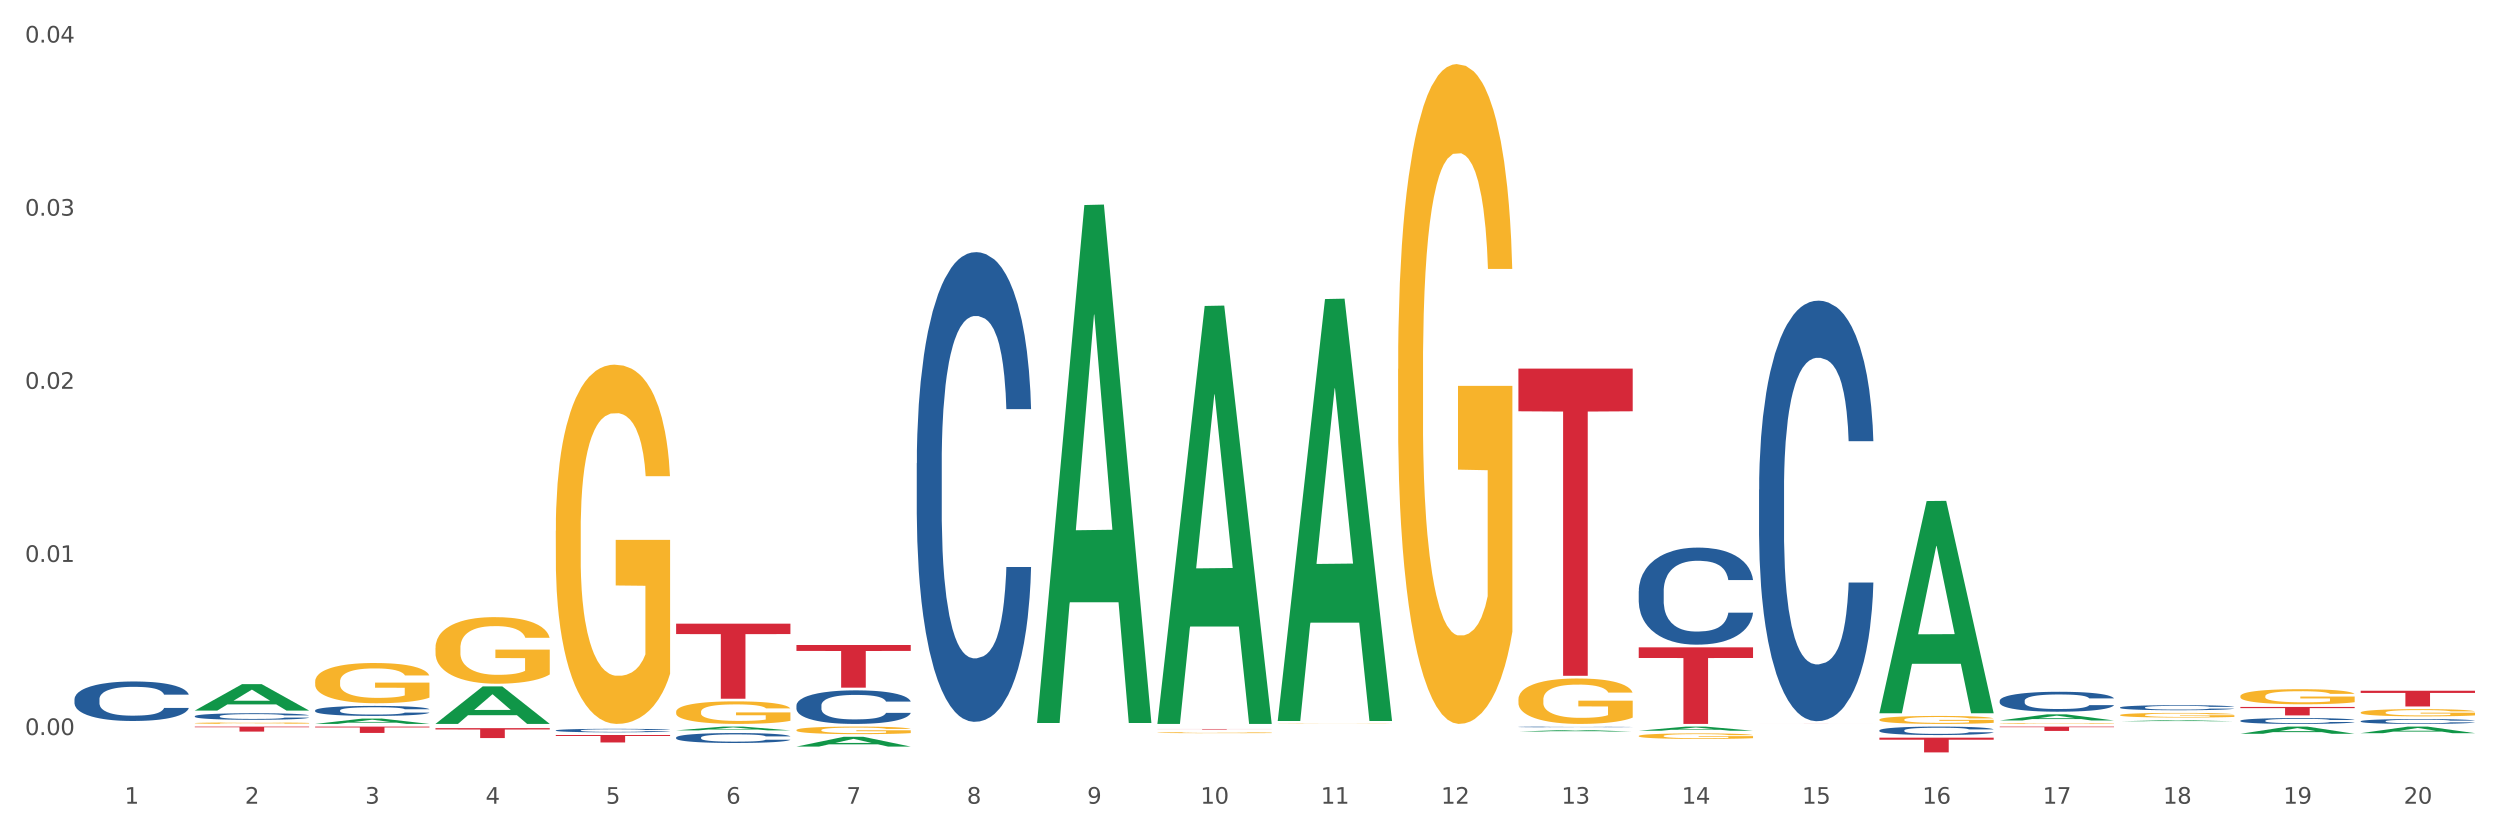 <?xml version="1.0" encoding="utf-8" standalone="no"?>
<!DOCTYPE svg PUBLIC "-//W3C//DTD SVG 1.1//EN"
  "http://www.w3.org/Graphics/SVG/1.1/DTD/svg11.dtd">
<svg xmlns:xlink="http://www.w3.org/1999/xlink" width="1080pt" height="360pt" viewBox="0 0 1080 360" xmlns="http://www.w3.org/2000/svg" version="1.1">
 <rect x="0" y="0" width="1080" height="360" fill="#333333" stroke="none"/>
 <defs>
  <style type="text/css">*{stroke-linejoin: round; stroke-linecap: butt}</style>
 </defs>
 <g id="figure_1">
  <g id="patch_1">
   <path d="M 0 360 
L 1080 360 
L 1080 0 
L 0 0 
z
" style="fill: #ffffff; stroke: #ffffff; stroke-linejoin: miter"/>
  </g>
  <g id="axes_1">
   <g id="matplotlib.axis_1">
    <g id="xtick_1">
     <g id="text_1">
      <!-- 1 -->
      <g style="fill: #4d4d4d" transform="translate(53.812 347.204) scale(0.096 -0.096)">
       <defs>
        <path id="DejaVuSans-31" d="M 794 531 
L 1825 531 
L 1825 4091 
L 703 3866 
L 703 4441 
L 1819 4666 
L 2450 4666 
L 2450 531 
L 3481 531 
L 3481 0 
L 794 0 
L 794 531 
z
" transform="scale(0.016)"/>
       </defs>
       <use xlink:href="#DejaVuSans-31"/>
      </g>
     </g>
    </g>
    <g id="xtick_2">
     <g id="text_2">
      <!-- 2 -->
      <g style="fill: #4d4d4d" transform="translate(105.793 347.204) scale(0.096 -0.096)">
       <defs>
        <path id="DejaVuSans-32" d="M 1228 531 
L 3431 531 
L 3431 0 
L 469 0 
L 469 531 
Q 828 903 1448 1529 
Q 2069 2156 2228 2338 
Q 2531 2678 2651 2914 
Q 2772 3150 2772 3378 
Q 2772 3750 2511 3984 
Q 2250 4219 1831 4219 
Q 1534 4219 1204 4116 
Q 875 4013 500 3803 
L 500 4441 
Q 881 4594 1212 4672 
Q 1544 4750 1819 4750 
Q 2544 4750 2975 4387 
Q 3406 4025 3406 3419 
Q 3406 3131 3298 2873 
Q 3191 2616 2906 2266 
Q 2828 2175 2409 1742 
Q 1991 1309 1228 531 
z
" transform="scale(0.016)"/>
       </defs>
       <use xlink:href="#DejaVuSans-32"/>
      </g>
     </g>
    </g>
    <g id="xtick_3">
     <g id="text_3">
      <!-- 3 -->
      <g style="fill: #4d4d4d" transform="translate(157.774 347.204) scale(0.096 -0.096)">
       <defs>
        <path id="DejaVuSans-33" d="M 2597 2516 
Q 3050 2419 3304 2112 
Q 3559 1806 3559 1356 
Q 3559 666 3084 287 
Q 2609 -91 1734 -91 
Q 1441 -91 1130 -33 
Q 819 25 488 141 
L 488 750 
Q 750 597 1062 519 
Q 1375 441 1716 441 
Q 2309 441 2620 675 
Q 2931 909 2931 1356 
Q 2931 1769 2642 2001 
Q 2353 2234 1838 2234 
L 1294 2234 
L 1294 2753 
L 1863 2753 
Q 2328 2753 2575 2939 
Q 2822 3125 2822 3475 
Q 2822 3834 2567 4026 
Q 2313 4219 1838 4219 
Q 1578 4219 1281 4162 
Q 984 4106 628 3988 
L 628 4550 
Q 988 4650 1302 4700 
Q 1616 4750 1894 4750 
Q 2613 4750 3031 4423 
Q 3450 4097 3450 3541 
Q 3450 3153 3228 2886 
Q 3006 2619 2597 2516 
z
" transform="scale(0.016)"/>
       </defs>
       <use xlink:href="#DejaVuSans-33"/>
      </g>
     </g>
    </g>
    <g id="xtick_4">
     <g id="text_4">
      <!-- 4 -->
      <g style="fill: #4d4d4d" transform="translate(209.756 347.204) scale(0.096 -0.096)">
       <defs>
        <path id="DejaVuSans-34" d="M 2419 4116 
L 825 1625 
L 2419 1625 
L 2419 4116 
z
M 2253 4666 
L 3047 4666 
L 3047 1625 
L 3713 1625 
L 3713 1100 
L 3047 1100 
L 3047 0 
L 2419 0 
L 2419 1100 
L 313 1100 
L 313 1709 
L 2253 4666 
z
" transform="scale(0.016)"/>
       </defs>
       <use xlink:href="#DejaVuSans-34"/>
      </g>
     </g>
    </g>
    <g id="xtick_5">
     <g id="text_5">
      <!-- 5 -->
      <g style="fill: #4d4d4d" transform="translate(261.737 347.204) scale(0.096 -0.096)">
       <defs>
        <path id="DejaVuSans-35" d="M 691 4666 
L 3169 4666 
L 3169 4134 
L 1269 4134 
L 1269 2991 
Q 1406 3038 1543 3061 
Q 1681 3084 1819 3084 
Q 2600 3084 3056 2656 
Q 3513 2228 3513 1497 
Q 3513 744 3044 326 
Q 2575 -91 1722 -91 
Q 1428 -91 1123 -41 
Q 819 9 494 109 
L 494 744 
Q 775 591 1075 516 
Q 1375 441 1709 441 
Q 2250 441 2565 725 
Q 2881 1009 2881 1497 
Q 2881 1984 2565 2268 
Q 2250 2553 1709 2553 
Q 1456 2553 1204 2497 
Q 953 2441 691 2322 
L 691 4666 
z
" transform="scale(0.016)"/>
       </defs>
       <use xlink:href="#DejaVuSans-35"/>
      </g>
     </g>
    </g>
    <g id="xtick_6">
     <g id="text_6">
      <!-- 6 -->
      <g style="fill: #4d4d4d" transform="translate(313.718 347.204) scale(0.096 -0.096)">
       <defs>
        <path id="DejaVuSans-36" d="M 2113 2584 
Q 1688 2584 1439 2293 
Q 1191 2003 1191 1497 
Q 1191 994 1439 701 
Q 1688 409 2113 409 
Q 2538 409 2786 701 
Q 3034 994 3034 1497 
Q 3034 2003 2786 2293 
Q 2538 2584 2113 2584 
z
M 3366 4563 
L 3366 3988 
Q 3128 4100 2886 4159 
Q 2644 4219 2406 4219 
Q 1781 4219 1451 3797 
Q 1122 3375 1075 2522 
Q 1259 2794 1537 2939 
Q 1816 3084 2150 3084 
Q 2853 3084 3261 2657 
Q 3669 2231 3669 1497 
Q 3669 778 3244 343 
Q 2819 -91 2113 -91 
Q 1303 -91 875 529 
Q 447 1150 447 2328 
Q 447 3434 972 4092 
Q 1497 4750 2381 4750 
Q 2619 4750 2861 4703 
Q 3103 4656 3366 4563 
z
" transform="scale(0.016)"/>
       </defs>
       <use xlink:href="#DejaVuSans-36"/>
      </g>
     </g>
    </g>
    <g id="xtick_7">
     <g id="text_7">
      <!-- 7 -->
      <g style="fill: #4d4d4d" transform="translate(365.699 347.204) scale(0.096 -0.096)">
       <defs>
        <path id="DejaVuSans-37" d="M 525 4666 
L 3525 4666 
L 3525 4397 
L 1831 0 
L 1172 0 
L 2766 4134 
L 525 4134 
L 525 4666 
z
" transform="scale(0.016)"/>
       </defs>
       <use xlink:href="#DejaVuSans-37"/>
      </g>
     </g>
    </g>
    <g id="xtick_8">
     <g id="text_8">
      <!-- 8 -->
      <g style="fill: #4d4d4d" transform="translate(417.68 347.204) scale(0.096 -0.096)">
       <defs>
        <path id="DejaVuSans-38" d="M 2034 2216 
Q 1584 2216 1326 1975 
Q 1069 1734 1069 1313 
Q 1069 891 1326 650 
Q 1584 409 2034 409 
Q 2484 409 2743 651 
Q 3003 894 3003 1313 
Q 3003 1734 2745 1975 
Q 2488 2216 2034 2216 
z
M 1403 2484 
Q 997 2584 770 2862 
Q 544 3141 544 3541 
Q 544 4100 942 4425 
Q 1341 4750 2034 4750 
Q 2731 4750 3128 4425 
Q 3525 4100 3525 3541 
Q 3525 3141 3298 2862 
Q 3072 2584 2669 2484 
Q 3125 2378 3379 2068 
Q 3634 1759 3634 1313 
Q 3634 634 3220 271 
Q 2806 -91 2034 -91 
Q 1263 -91 848 271 
Q 434 634 434 1313 
Q 434 1759 690 2068 
Q 947 2378 1403 2484 
z
M 1172 3481 
Q 1172 3119 1398 2916 
Q 1625 2713 2034 2713 
Q 2441 2713 2670 2916 
Q 2900 3119 2900 3481 
Q 2900 3844 2670 4047 
Q 2441 4250 2034 4250 
Q 1625 4250 1398 4047 
Q 1172 3844 1172 3481 
z
" transform="scale(0.016)"/>
       </defs>
       <use xlink:href="#DejaVuSans-38"/>
      </g>
     </g>
    </g>
    <g id="xtick_9">
     <g id="text_9">
      <!-- 9 -->
      <g style="fill: #4d4d4d" transform="translate(469.662 347.204) scale(0.096 -0.096)">
       <defs>
        <path id="DejaVuSans-39" d="M 703 97 
L 703 672 
Q 941 559 1184 500 
Q 1428 441 1663 441 
Q 2288 441 2617 861 
Q 2947 1281 2994 2138 
Q 2813 1869 2534 1725 
Q 2256 1581 1919 1581 
Q 1219 1581 811 2004 
Q 403 2428 403 3163 
Q 403 3881 828 4315 
Q 1253 4750 1959 4750 
Q 2769 4750 3195 4129 
Q 3622 3509 3622 2328 
Q 3622 1225 3098 567 
Q 2575 -91 1691 -91 
Q 1453 -91 1209 -44 
Q 966 3 703 97 
z
M 1959 2075 
Q 2384 2075 2632 2365 
Q 2881 2656 2881 3163 
Q 2881 3666 2632 3958 
Q 2384 4250 1959 4250 
Q 1534 4250 1286 3958 
Q 1038 3666 1038 3163 
Q 1038 2656 1286 2365 
Q 1534 2075 1959 2075 
z
" transform="scale(0.016)"/>
       </defs>
       <use xlink:href="#DejaVuSans-39"/>
      </g>
     </g>
    </g>
    <g id="xtick_10">
     <g id="text_10">
      <!-- 10 -->
      <g style="fill: #4d4d4d" transform="translate(518.589 347.204) scale(0.096 -0.096)">
       <defs>
        <path id="DejaVuSans-30" d="M 2034 4250 
Q 1547 4250 1301 3770 
Q 1056 3291 1056 2328 
Q 1056 1369 1301 889 
Q 1547 409 2034 409 
Q 2525 409 2770 889 
Q 3016 1369 3016 2328 
Q 3016 3291 2770 3770 
Q 2525 4250 2034 4250 
z
M 2034 4750 
Q 2819 4750 3233 4129 
Q 3647 3509 3647 2328 
Q 3647 1150 3233 529 
Q 2819 -91 2034 -91 
Q 1250 -91 836 529 
Q 422 1150 422 2328 
Q 422 3509 836 4129 
Q 1250 4750 2034 4750 
z
" transform="scale(0.016)"/>
       </defs>
       <use xlink:href="#DejaVuSans-31"/>
       <use xlink:href="#DejaVuSans-30" transform="translate(63.623 0)"/>
      </g>
     </g>
    </g>
    <g id="xtick_11">
     <g id="text_11">
      <!-- 11 -->
      <g style="fill: #4d4d4d" transform="translate(570.57 347.204) scale(0.096 -0.096)">
       <use xlink:href="#DejaVuSans-31"/>
       <use xlink:href="#DejaVuSans-31" transform="translate(63.623 0)"/>
      </g>
     </g>
    </g>
    <g id="xtick_12">
     <g id="text_12">
      <!-- 12 -->
      <g style="fill: #4d4d4d" transform="translate(622.551 347.204) scale(0.096 -0.096)">
       <use xlink:href="#DejaVuSans-31"/>
       <use xlink:href="#DejaVuSans-32" transform="translate(63.623 0)"/>
      </g>
     </g>
    </g>
    <g id="xtick_13">
     <g id="text_13">
      <!-- 13 -->
      <g style="fill: #4d4d4d" transform="translate(674.533 347.204) scale(0.096 -0.096)">
       <use xlink:href="#DejaVuSans-31"/>
       <use xlink:href="#DejaVuSans-33" transform="translate(63.623 0)"/>
      </g>
     </g>
    </g>
    <g id="xtick_14">
     <g id="text_14">
      <!-- 14 -->
      <g style="fill: #4d4d4d" transform="translate(726.514 347.204) scale(0.096 -0.096)">
       <use xlink:href="#DejaVuSans-31"/>
       <use xlink:href="#DejaVuSans-34" transform="translate(63.623 0)"/>
      </g>
     </g>
    </g>
    <g id="xtick_15">
     <g id="text_15">
      <!-- 15 -->
      <g style="fill: #4d4d4d" transform="translate(778.495 347.204) scale(0.096 -0.096)">
       <use xlink:href="#DejaVuSans-31"/>
       <use xlink:href="#DejaVuSans-35" transform="translate(63.623 0)"/>
      </g>
     </g>
    </g>
    <g id="xtick_16">
     <g id="text_16">
      <!-- 16 -->
      <g style="fill: #4d4d4d" transform="translate(830.476 347.204) scale(0.096 -0.096)">
       <use xlink:href="#DejaVuSans-31"/>
       <use xlink:href="#DejaVuSans-36" transform="translate(63.623 0)"/>
      </g>
     </g>
    </g>
    <g id="xtick_17">
     <g id="text_17">
      <!-- 17 -->
      <g style="fill: #4d4d4d" transform="translate(882.457 347.204) scale(0.096 -0.096)">
       <use xlink:href="#DejaVuSans-31"/>
       <use xlink:href="#DejaVuSans-37" transform="translate(63.623 0)"/>
      </g>
     </g>
    </g>
    <g id="xtick_18">
     <g id="text_18">
      <!-- 18 -->
      <g style="fill: #4d4d4d" transform="translate(934.439 347.204) scale(0.096 -0.096)">
       <use xlink:href="#DejaVuSans-31"/>
       <use xlink:href="#DejaVuSans-38" transform="translate(63.623 0)"/>
      </g>
     </g>
    </g>
    <g id="xtick_19">
     <g id="text_19">
      <!-- 19 -->
      <g style="fill: #4d4d4d" transform="translate(986.42 347.204) scale(0.096 -0.096)">
       <use xlink:href="#DejaVuSans-31"/>
       <use xlink:href="#DejaVuSans-39" transform="translate(63.623 0)"/>
      </g>
     </g>
    </g>
    <g id="xtick_20">
     <g id="text_20">
      <!-- 20 -->
      <g style="fill: #4d4d4d" transform="translate(1038.401 347.204) scale(0.096 -0.096)">
       <use xlink:href="#DejaVuSans-32"/>
       <use xlink:href="#DejaVuSans-30" transform="translate(63.623 0)"/>
      </g>
     </g>
    </g>
    <g id="xtick_21"/>
    <g id="xtick_22"/>
    <g id="xtick_23"/>
    <g id="xtick_24"/>
    <g id="xtick_25"/>
    <g id="xtick_26"/>
    <g id="xtick_27"/>
    <g id="xtick_28"/>
    <g id="xtick_29"/>
    <g id="xtick_30"/>
    <g id="xtick_31"/>
    <g id="xtick_32"/>
    <g id="xtick_33"/>
    <g id="xtick_34"/>
    <g id="xtick_35"/>
    <g id="xtick_36"/>
    <g id="xtick_37"/>
    <g id="xtick_38"/>
    <g id="xtick_39"/>
   </g>
   <g id="matplotlib.axis_2">
    <g id="ytick_1">
     <g id="text_21">
      <!-- 0.00 -->
      <g style="fill: #4d4d4d" transform="translate(10.8 317.53) scale(0.096 -0.096)">
       <defs>
        <path id="DejaVuSans-2e" d="M 684 794 
L 1344 794 
L 1344 0 
L 684 0 
L 684 794 
z
" transform="scale(0.016)"/>
       </defs>
       <use xlink:href="#DejaVuSans-30"/>
       <use xlink:href="#DejaVuSans-2e" transform="translate(63.623 0)"/>
       <use xlink:href="#DejaVuSans-30" transform="translate(95.41 0)"/>
       <use xlink:href="#DejaVuSans-30" transform="translate(159.033 0)"/>
      </g>
     </g>
    </g>
    <g id="ytick_2">
     <g id="text_22">
      <!-- 0.01 -->
      <g style="fill: #4d4d4d" transform="translate(10.8 242.745) scale(0.096 -0.096)">
       <use xlink:href="#DejaVuSans-30"/>
       <use xlink:href="#DejaVuSans-2e" transform="translate(63.623 0)"/>
       <use xlink:href="#DejaVuSans-30" transform="translate(95.41 0)"/>
       <use xlink:href="#DejaVuSans-31" transform="translate(159.033 0)"/>
      </g>
     </g>
    </g>
    <g id="ytick_3">
     <g id="text_23">
      <!-- 0.02 -->
      <g style="fill: #4d4d4d" transform="translate(10.8 167.96) scale(0.096 -0.096)">
       <use xlink:href="#DejaVuSans-30"/>
       <use xlink:href="#DejaVuSans-2e" transform="translate(63.623 0)"/>
       <use xlink:href="#DejaVuSans-30" transform="translate(95.41 0)"/>
       <use xlink:href="#DejaVuSans-32" transform="translate(159.033 0)"/>
      </g>
     </g>
    </g>
    <g id="ytick_4">
     <g id="text_24">
      <!-- 0.03 -->
      <g style="fill: #4d4d4d" transform="translate(10.8 93.175) scale(0.096 -0.096)">
       <use xlink:href="#DejaVuSans-30"/>
       <use xlink:href="#DejaVuSans-2e" transform="translate(63.623 0)"/>
       <use xlink:href="#DejaVuSans-30" transform="translate(95.41 0)"/>
       <use xlink:href="#DejaVuSans-33" transform="translate(159.033 0)"/>
      </g>
     </g>
    </g>
    <g id="ytick_5">
     <g id="text_25">
      <!-- 0.04 -->
      <g style="fill: #4d4d4d" transform="translate(10.8 18.389) scale(0.096 -0.096)">
       <use xlink:href="#DejaVuSans-30"/>
       <use xlink:href="#DejaVuSans-2e" transform="translate(63.623 0)"/>
       <use xlink:href="#DejaVuSans-30" transform="translate(95.41 0)"/>
       <use xlink:href="#DejaVuSans-34" transform="translate(159.033 0)"/>
      </g>
     </g>
    </g>
    <g id="ytick_6"/>
    <g id="ytick_7"/>
    <g id="ytick_8"/>
    <g id="ytick_9"/>
   </g>
   <g id="PolyCollection_1">
    <path d="M 84.156 306.947 
L 84.207 306.936 
L 104.571 295.546 
L 113.022 295.535 
L 133.538 306.968 
L 123.764 306.968 
L 119.335 304.306 
L 98.309 304.306 
L 98.156 304.349 
L 93.88 306.968 
L 84.156 306.968 
L 84.156 306.947 
L 100.956 302.717 
L 116.687 302.706 
L 108.898 297.972 
L 108.796 297.951 
L 108.695 297.983 
L 100.905 302.706 
L 100.956 302.717 
L 84.156 306.947 
z
" clip-path="url(#p138d71431a)" style="fill: #109648"/>
    <path d="M 136.137 312.734 
L 136.188 312.732 
L 156.552 310.423 
L 165.003 310.421 
L 185.52 312.738 
L 175.745 312.738 
L 171.316 312.199 
L 150.29 312.199 
L 150.137 312.207 
L 145.861 312.738 
L 136.137 312.738 
L 136.137 312.734 
L 152.938 311.877 
L 168.669 311.875 
L 160.879 310.915 
L 160.778 310.911 
L 160.676 310.917 
L 152.887 311.875 
L 152.938 311.877 
L 136.137 312.734 
z
" clip-path="url(#p138d71431a)" style="fill: #109648"/>
    <path d="M 188.119 312.708 
L 188.17 312.693 
L 208.533 296.537 
L 216.984 296.522 
L 237.501 312.738 
L 227.726 312.738 
L 223.297 308.962 
L 202.271 308.962 
L 202.119 309.023 
L 197.842 312.738 
L 188.119 312.738 
L 188.119 312.708 
L 204.919 306.709 
L 220.65 306.693 
L 212.861 299.978 
L 212.759 299.948 
L 212.657 299.993 
L 204.868 306.693 
L 204.919 306.709 
L 188.119 312.708 
z
" clip-path="url(#p138d71431a)" style="fill: #109648"/>
    <path d="M 292.081 315.527 
L 292.132 315.526 
L 312.496 313.885 
L 320.947 313.883 
L 341.463 315.53 
L 331.689 315.53 
L 327.259 315.147 
L 306.234 315.147 
L 306.081 315.153 
L 301.805 315.53 
L 292.081 315.53 
L 292.081 315.527 
L 308.881 314.918 
L 324.612 314.916 
L 316.823 314.234 
L 316.721 314.231 
L 316.619 314.236 
L 308.83 314.916 
L 308.881 314.918 
L 292.081 315.527 
z
" clip-path="url(#p138d71431a)" style="fill: #109648"/>
    <path d="M 136.137 313.883 
L 185.52 313.883 
L 185.52 314.266 
L 166.094 314.268 
L 166.094 316.635 
L 155.446 316.635 
L 155.446 314.268 
L 136.137 314.266 
L 136.137 313.886 
L 136.137 313.883 
z
" clip-path="url(#p138d71431a)" style="fill: #d62839"/>
    <path d="M 84.156 313.883 
L 133.538 313.883 
L 133.538 314.184 
L 114.113 314.186 
L 114.113 316.05 
L 103.464 316.05 
L 103.464 314.186 
L 84.156 314.184 
L 84.156 313.885 
L 84.156 313.883 
z
" clip-path="url(#p138d71431a)" style="fill: #d62839"/>
    <path d="M 240.1 317.507 
L 289.482 317.507 
L 289.482 317.958 
L 270.057 317.961 
L 270.057 320.75 
L 259.408 320.75 
L 259.408 317.961 
L 240.1 317.958 
L 240.1 317.51 
L 240.1 317.507 
z
" clip-path="url(#p138d71431a)" style="fill: #d62839"/>
    <path d="M 188.119 314.542 
L 237.501 314.542 
L 237.501 315.142 
L 218.076 315.146 
L 218.076 318.859 
L 207.427 318.859 
L 207.427 315.146 
L 188.119 315.142 
L 188.119 314.546 
L 188.119 314.542 
z
" clip-path="url(#p138d71431a)" style="fill: #d62839"/>
    <path d="M 344.062 278.643 
L 393.444 278.643 
L 393.444 281.206 
L 374.019 281.223 
L 374.019 297.086 
L 363.37 297.086 
L 363.37 281.223 
L 344.062 281.206 
L 344.062 278.66 
L 344.062 278.643 
z
" clip-path="url(#p138d71431a)" style="fill: #d62839"/>
    <path d="M 344.062 322.524 
L 344.113 322.52 
L 364.477 318.301 
L 372.928 318.297 
L 393.444 322.532 
L 383.67 322.532 
L 379.241 321.546 
L 358.215 321.546 
L 358.062 321.562 
L 353.786 322.532 
L 344.062 322.532 
L 344.062 322.524 
L 360.862 320.957 
L 376.593 320.953 
L 368.804 319.2 
L 368.702 319.192 
L 368.601 319.204 
L 360.811 320.953 
L 360.862 320.957 
L 344.062 322.524 
z
" clip-path="url(#p138d71431a)" style="fill: #109648"/>
    <path d="M 655.949 159.227 
L 705.332 159.227 
L 705.332 177.673 
L 685.906 177.797 
L 685.906 291.958 
L 675.258 291.958 
L 675.258 177.797 
L 655.949 177.673 
L 655.949 159.352 
L 655.949 159.227 
z
" clip-path="url(#p138d71431a)" style="fill: #d62839"/>
    <path d="M 500.006 314.919 
L 549.388 314.919 
L 549.388 314.953 
L 529.963 314.953 
L 529.963 315.16 
L 519.314 315.16 
L 519.314 314.953 
L 500.006 314.953 
L 500.006 314.919 
L 500.006 314.919 
z
" clip-path="url(#p138d71431a)" style="fill: #d62839"/>
    <path d="M 292.081 269.414 
L 341.463 269.414 
L 341.463 273.921 
L 322.038 273.952 
L 322.038 301.846 
L 311.389 301.846 
L 311.389 273.952 
L 292.081 273.921 
L 292.081 269.445 
L 292.081 269.414 
z
" clip-path="url(#p138d71431a)" style="fill: #d62839"/>
    <path d="M 707.931 315.679 
L 707.982 315.677 
L 728.345 313.885 
L 736.796 313.883 
L 757.313 315.682 
L 747.538 315.682 
L 743.109 315.263 
L 722.083 315.263 
L 721.931 315.27 
L 717.654 315.682 
L 707.931 315.682 
L 707.931 315.679 
L 724.731 315.013 
L 740.462 315.011 
L 732.673 314.267 
L 732.571 314.263 
L 732.469 314.268 
L 724.68 315.011 
L 724.731 315.013 
L 707.931 315.679 
z
" clip-path="url(#p138d71431a)" style="fill: #109648"/>
    <path d="M 1019.818 316.722 
L 1019.869 316.72 
L 1040.233 313.886 
L 1048.684 313.883 
L 1069.2 316.728 
L 1059.425 316.728 
L 1054.996 316.065 
L 1033.971 316.065 
L 1033.818 316.076 
L 1029.542 316.728 
L 1019.818 316.728 
L 1019.818 316.722 
L 1036.618 315.67 
L 1052.349 315.667 
L 1044.56 314.489 
L 1044.458 314.484 
L 1044.356 314.492 
L 1036.567 315.667 
L 1036.618 315.67 
L 1019.818 316.722 
z
" clip-path="url(#p138d71431a)" style="fill: #109648"/>
    <path d="M 967.837 317.009 
L 967.888 317.006 
L 988.251 313.886 
L 996.702 313.883 
L 1017.219 317.015 
L 1007.444 317.015 
L 1003.015 316.286 
L 981.989 316.286 
L 981.837 316.298 
L 977.56 317.015 
L 967.837 317.015 
L 967.837 317.009 
L 984.637 315.851 
L 1000.368 315.848 
L 992.579 314.551 
L 992.477 314.545 
L 992.375 314.554 
L 984.586 315.848 
L 984.637 315.851 
L 967.837 317.009 
z
" clip-path="url(#p138d71431a)" style="fill: #109648"/>
    <path d="M 448.025 311.928 
L 448.076 311.717 
L 468.439 88.575 
L 476.89 88.364 
L 497.407 312.348 
L 487.632 312.348 
L 483.203 260.19 
L 462.177 260.19 
L 462.025 261.032 
L 457.748 312.348 
L 448.025 312.348 
L 448.025 311.928 
L 464.825 229.064 
L 480.556 228.854 
L 472.767 136.106 
L 472.665 135.685 
L 472.563 136.316 
L 464.774 228.854 
L 464.825 229.064 
L 448.025 311.928 
z
" clip-path="url(#p138d71431a)" style="fill: #109648"/>
    <path d="M 500.006 312.399 
L 500.057 312.229 
L 520.421 132.177 
L 528.871 132.007 
L 549.388 312.738 
L 539.613 312.738 
L 535.184 270.653 
L 514.159 270.653 
L 514.006 271.331 
L 509.73 312.738 
L 500.006 312.738 
L 500.006 312.399 
L 516.806 245.537 
L 532.537 245.367 
L 524.748 170.529 
L 524.646 170.19 
L 524.544 170.699 
L 516.755 245.367 
L 516.806 245.537 
L 500.006 312.399 
z
" clip-path="url(#p138d71431a)" style="fill: #109648"/>
    <path d="M 551.987 311.13 
L 552.038 310.959 
L 572.402 129.192 
L 580.853 129.021 
L 601.369 311.473 
L 591.595 311.473 
L 587.165 268.986 
L 566.14 268.986 
L 565.987 269.671 
L 561.711 311.473 
L 551.987 311.473 
L 551.987 311.13 
L 568.787 243.631 
L 584.518 243.46 
L 576.729 167.91 
L 576.627 167.567 
L 576.525 168.081 
L 568.736 243.46 
L 568.787 243.631 
L 551.987 311.13 
z
" clip-path="url(#p138d71431a)" style="fill: #109648"/>
    <path d="M 655.949 316.034 
L 656 316.034 
L 676.364 315.355 
L 684.815 315.354 
L 705.332 316.036 
L 695.557 316.036 
L 691.128 315.877 
L 670.102 315.877 
L 669.95 315.879 
L 665.673 316.036 
L 655.949 316.036 
L 655.949 316.034 
L 672.75 315.782 
L 688.481 315.782 
L 680.691 315.499 
L 680.59 315.498 
L 680.488 315.5 
L 672.699 315.782 
L 672.75 315.782 
L 655.949 316.034 
z
" clip-path="url(#p138d71431a)" style="fill: #109648"/>
    <path d="M 707.931 279.645 
L 757.313 279.645 
L 757.313 284.244 
L 737.888 284.275 
L 737.888 312.738 
L 727.239 312.738 
L 727.239 284.275 
L 707.931 284.244 
L 707.931 279.676 
L 707.931 279.645 
z
" clip-path="url(#p138d71431a)" style="fill: #d62839"/>
    <path d="M 759.912 312.709 
L 809.294 312.709 
L 809.294 312.713 
L 789.869 312.713 
L 789.869 312.738 
L 779.22 312.738 
L 779.22 312.713 
L 759.912 312.713 
L 759.912 312.709 
L 759.912 312.709 
z
" clip-path="url(#p138d71431a)" style="fill: #d62839"/>
    <path d="M 811.893 318.683 
L 861.275 318.683 
L 861.275 319.566 
L 841.85 319.572 
L 841.85 325.041 
L 831.201 325.041 
L 831.201 319.572 
L 811.893 319.566 
L 811.893 318.689 
L 811.893 318.683 
z
" clip-path="url(#p138d71431a)" style="fill: #d62839"/>
    <path d="M 863.874 313.883 
L 913.256 313.883 
L 913.256 314.145 
L 893.831 314.146 
L 893.831 315.765 
L 883.182 315.765 
L 883.182 314.146 
L 863.874 314.145 
L 863.874 313.885 
L 863.874 313.883 
z
" clip-path="url(#p138d71431a)" style="fill: #d62839"/>
    <path d="M 1019.818 298.401 
L 1069.2 298.401 
L 1069.2 299.345 
L 1049.775 299.351 
L 1049.775 305.193 
L 1039.126 305.193 
L 1039.126 299.351 
L 1019.818 299.345 
L 1019.818 298.407 
L 1019.818 298.401 
z
" clip-path="url(#p138d71431a)" style="fill: #d62839"/>
    <path d="M 967.837 305.399 
L 1017.219 305.399 
L 1017.219 305.906 
L 997.794 305.91 
L 997.794 309.053 
L 987.145 309.053 
L 987.145 305.91 
L 967.837 305.906 
L 967.837 305.402 
L 967.837 305.399 
z
" clip-path="url(#p138d71431a)" style="fill: #d62839"/>
    <path d="M 915.855 311.596 
L 915.906 311.595 
L 936.27 311.13 
L 944.721 311.13 
L 965.238 311.597 
L 955.463 311.597 
L 951.034 311.488 
L 930.008 311.488 
L 929.856 311.49 
L 925.579 311.597 
L 915.855 311.597 
L 915.855 311.596 
L 932.656 311.423 
L 948.387 311.423 
L 940.597 311.229 
L 940.496 311.228 
L 940.394 311.23 
L 932.605 311.423 
L 932.656 311.423 
L 915.855 311.596 
z
" clip-path="url(#p138d71431a)" style="fill: #109648"/>
    <path d="M 863.874 311.243 
L 863.925 311.24 
L 884.289 308.604 
L 892.74 308.602 
L 913.256 311.248 
L 903.482 311.248 
L 899.053 310.632 
L 878.027 310.632 
L 877.874 310.642 
L 873.598 311.248 
L 863.874 311.248 
L 863.874 311.243 
L 880.674 310.264 
L 896.405 310.261 
L 888.616 309.166 
L 888.514 309.161 
L 888.413 309.168 
L 880.623 310.261 
L 880.674 310.264 
L 863.874 311.243 
z
" clip-path="url(#p138d71431a)" style="fill: #109648"/>
    <path d="M 811.893 307.97 
L 811.944 307.884 
L 832.308 216.453 
L 840.759 216.367 
L 861.275 308.143 
L 851.501 308.143 
L 847.071 286.771 
L 826.046 286.771 
L 825.893 287.116 
L 821.617 308.143 
L 811.893 308.143 
L 811.893 307.97 
L 828.693 274.018 
L 844.424 273.931 
L 836.635 235.928 
L 836.533 235.756 
L 836.431 236.015 
L 828.642 273.931 
L 828.693 274.018 
L 811.893 307.97 
z
" clip-path="url(#p138d71431a)" style="fill: #109648"/>
    <path d="M 136.137 294.451 
L 136.196 294.435 
L 136.196 293.863 
L 136.312 293.371 
L 136.895 292.18 
L 137.77 291.196 
L 138.411 290.672 
L 139.053 290.243 
L 139.81 289.814 
L 140.743 289.37 
L 142.434 288.719 
L 143.484 288.385 
L 144.766 288.036 
L 147.098 287.528 
L 148.789 287.242 
L 150.538 287.004 
L 153.395 286.718 
L 155.261 286.591 
L 157.243 286.496 
L 159.633 286.432 
L 161.441 286.416 
L 165.405 286.464 
L 168.787 286.607 
L 170.419 286.718 
L 172.518 286.909 
L 173.626 287.036 
L 175.433 287.29 
L 177.299 287.623 
L 178.582 287.909 
L 180.506 288.449 
L 181.963 288.989 
L 183.304 289.656 
L 184.004 290.116 
L 184.528 290.545 
L 184.995 291.037 
L 185.461 291.815 
L 174.967 291.815 
L 174.559 291.259 
L 173.917 290.735 
L 172.985 290.227 
L 172.168 289.91 
L 170.769 289.513 
L 169.486 289.259 
L 168.145 289.068 
L 166.513 288.909 
L 165.23 288.83 
L 163.423 288.766 
L 159.866 288.782 
L 157.476 288.909 
L 155.844 289.068 
L 154.794 289.211 
L 153.861 289.37 
L 152.812 289.592 
L 151.588 289.926 
L 150.713 290.227 
L 149.838 290.608 
L 149.139 290.989 
L 148.498 291.434 
L 147.973 291.91 
L 147.565 292.403 
L 147.215 293.006 
L 146.923 294.006 
L 146.923 296.182 
L 147.04 296.674 
L 147.331 297.325 
L 147.681 297.817 
L 148.264 298.405 
L 148.789 298.802 
L 149.78 299.373 
L 150.888 299.85 
L 151.762 300.151 
L 152.637 300.405 
L 154.153 300.755 
L 155.844 301.041 
L 157.301 301.215 
L 159.283 301.374 
L 160.624 301.438 
L 161.79 301.469 
L 164.647 301.469 
L 166.688 301.422 
L 168.962 301.31 
L 170.711 301.168 
L 172.168 300.993 
L 173.801 300.707 
L 174.85 300.437 
L 174.85 297.119 
L 162.024 297.103 
L 162.024 294.896 
L 185.52 294.896 
L 185.52 301.374 
L 184.528 301.707 
L 183.421 302.009 
L 182.255 302.279 
L 180.506 302.613 
L 178.407 302.93 
L 176.541 303.152 
L 174.559 303.343 
L 172.227 303.518 
L 169.195 303.676 
L 167.329 303.74 
L 164.997 303.788 
L 162.257 303.803 
L 159.866 303.772 
L 157.534 303.692 
L 155.086 303.549 
L 152.695 303.343 
L 150.888 303.137 
L 149.081 302.882 
L 147.157 302.549 
L 145.641 302.231 
L 144.475 301.946 
L 143.192 301.58 
L 141.793 301.104 
L 140.743 300.675 
L 139.81 300.231 
L 138.819 299.659 
L 138.12 299.167 
L 137.42 298.548 
L 137.012 298.087 
L 136.546 297.373 
L 136.196 296.372 
L 136.137 294.451 
z
" clip-path="url(#p138d71431a)" style="fill: #f7b32b"/>
    <path d="M 188.119 279.897 
L 188.177 279.871 
L 188.177 278.925 
L 188.294 278.11 
L 188.877 276.139 
L 189.751 274.509 
L 190.392 273.642 
L 191.034 272.932 
L 191.792 272.223 
L 192.725 271.487 
L 194.415 270.409 
L 195.465 269.858 
L 196.747 269.279 
L 199.079 268.438 
L 200.77 267.965 
L 202.519 267.571 
L 205.376 267.098 
L 207.242 266.888 
L 209.224 266.73 
L 211.614 266.625 
L 213.422 266.599 
L 217.386 266.677 
L 220.768 266.914 
L 222.4 267.098 
L 224.499 267.413 
L 225.607 267.624 
L 227.414 268.044 
L 229.28 268.596 
L 230.563 269.069 
L 232.487 269.963 
L 233.944 270.856 
L 235.285 271.96 
L 235.985 272.722 
L 236.51 273.432 
L 236.976 274.247 
L 237.442 275.534 
L 226.948 275.534 
L 226.54 274.615 
L 225.899 273.747 
L 224.966 272.906 
L 224.149 272.381 
L 222.75 271.724 
L 221.468 271.303 
L 220.127 270.988 
L 218.494 270.725 
L 217.212 270.593 
L 215.404 270.488 
L 211.848 270.515 
L 209.457 270.725 
L 207.825 270.988 
L 206.775 271.224 
L 205.843 271.487 
L 204.793 271.855 
L 203.569 272.407 
L 202.694 272.906 
L 201.82 273.537 
L 201.12 274.168 
L 200.479 274.904 
L 199.954 275.692 
L 199.546 276.507 
L 199.196 277.505 
L 198.905 279.161 
L 198.905 282.762 
L 199.021 283.576 
L 199.313 284.654 
L 199.662 285.469 
L 200.246 286.441 
L 200.77 287.098 
L 201.761 288.044 
L 202.869 288.833 
L 203.744 289.332 
L 204.618 289.753 
L 206.134 290.331 
L 207.825 290.804 
L 209.282 291.093 
L 211.265 291.356 
L 212.606 291.461 
L 213.772 291.513 
L 216.628 291.513 
L 218.669 291.435 
L 220.943 291.251 
L 222.692 291.014 
L 224.149 290.725 
L 225.782 290.252 
L 226.831 289.805 
L 226.831 284.312 
L 214.005 284.286 
L 214.005 280.633 
L 237.501 280.633 
L 237.501 291.356 
L 236.51 291.908 
L 235.402 292.407 
L 234.236 292.854 
L 232.487 293.406 
L 230.388 293.931 
L 228.522 294.299 
L 226.54 294.615 
L 224.208 294.904 
L 221.176 295.167 
L 219.31 295.272 
L 216.978 295.351 
L 214.238 295.377 
L 211.848 295.324 
L 209.516 295.193 
L 207.067 294.956 
L 204.676 294.615 
L 202.869 294.273 
L 201.062 293.853 
L 199.138 293.301 
L 197.622 292.775 
L 196.456 292.302 
L 195.173 291.697 
L 193.774 290.909 
L 192.725 290.199 
L 191.792 289.464 
L 190.801 288.517 
L 190.101 287.703 
L 189.401 286.678 
L 188.993 285.916 
L 188.527 284.733 
L 188.177 283.077 
L 188.119 279.897 
z
" clip-path="url(#p138d71431a)" style="fill: #f7b32b"/>
    <path d="M 240.1 229.249 
L 240.158 229.107 
L 240.158 224.004 
L 240.275 219.61 
L 240.858 208.979 
L 241.732 200.191 
L 242.374 195.513 
L 243.015 191.686 
L 243.773 187.859 
L 244.706 183.89 
L 246.396 178.078 
L 247.446 175.101 
L 248.729 171.983 
L 251.061 167.447 
L 252.751 164.896 
L 254.501 162.769 
L 257.357 160.218 
L 259.223 159.084 
L 261.205 158.233 
L 263.596 157.666 
L 265.403 157.525 
L 269.368 157.95 
L 272.749 159.226 
L 274.382 160.218 
L 276.481 161.919 
L 277.588 163.053 
L 279.396 165.321 
L 281.261 168.298 
L 282.544 170.849 
L 284.468 175.668 
L 285.926 180.488 
L 287.266 186.441 
L 287.966 190.552 
L 288.491 194.379 
L 288.957 198.773 
L 289.424 205.719 
L 278.929 205.719 
L 278.521 200.758 
L 277.88 196.08 
L 276.947 191.544 
L 276.131 188.709 
L 274.731 185.166 
L 273.449 182.898 
L 272.108 181.197 
L 270.475 179.779 
L 269.193 179.07 
L 267.385 178.503 
L 263.829 178.645 
L 261.438 179.779 
L 259.806 181.197 
L 258.757 182.472 
L 257.824 183.89 
L 256.774 185.874 
L 255.55 188.851 
L 254.675 191.544 
L 253.801 194.946 
L 253.101 198.348 
L 252.46 202.317 
L 251.935 206.569 
L 251.527 210.964 
L 251.177 216.35 
L 250.886 225.28 
L 250.886 244.7 
L 251.002 249.094 
L 251.294 254.905 
L 251.644 259.3 
L 252.227 264.544 
L 252.751 268.088 
L 253.743 273.191 
L 254.85 277.443 
L 255.725 280.136 
L 256.599 282.404 
L 258.115 285.523 
L 259.806 288.074 
L 261.264 289.634 
L 263.246 291.051 
L 264.587 291.618 
L 265.753 291.901 
L 268.61 291.901 
L 270.65 291.476 
L 272.924 290.484 
L 274.673 289.208 
L 276.131 287.649 
L 277.763 285.098 
L 278.813 282.688 
L 278.813 253.063 
L 265.986 252.921 
L 265.986 233.218 
L 289.482 233.218 
L 289.482 291.051 
L 288.491 294.028 
L 287.383 296.721 
L 286.217 299.131 
L 284.468 302.107 
L 282.369 304.942 
L 280.503 306.927 
L 278.521 308.628 
L 276.189 310.187 
L 273.157 311.604 
L 271.292 312.171 
L 268.96 312.597 
L 266.219 312.738 
L 263.829 312.455 
L 261.497 311.746 
L 259.048 310.47 
L 256.658 308.628 
L 254.85 306.785 
L 253.043 304.517 
L 251.119 301.54 
L 249.603 298.705 
L 248.437 296.154 
L 247.154 292.894 
L 245.755 288.641 
L 244.706 284.814 
L 243.773 280.845 
L 242.782 275.742 
L 242.082 271.348 
L 241.382 265.82 
L 240.974 261.709 
L 240.508 255.331 
L 240.158 246.401 
L 240.1 229.249 
z
" clip-path="url(#p138d71431a)" style="fill: #f7b32b"/>
    <path d="M 915.855 305.619 
L 915.914 305.617 
L 915.914 305.561 
L 916.089 305.485 
L 916.731 305.344 
L 917.548 305.238 
L 918.949 305.114 
L 919.708 305.062 
L 920.7 305.003 
L 922.743 304.909 
L 925.078 304.829 
L 926.713 304.785 
L 927.938 304.757 
L 930.682 304.707 
L 932.258 304.684 
L 933.892 304.666 
L 935.293 304.654 
L 937.628 304.64 
L 939.496 304.634 
L 941.656 304.632 
L 943.465 304.634 
L 945.858 304.642 
L 949.361 304.666 
L 950.703 304.68 
L 952.513 304.704 
L 954.381 304.737 
L 955.898 304.769 
L 957.649 304.815 
L 959.459 304.875 
L 961.21 304.951 
L 962.436 305.021 
L 963.428 305.096 
L 964.304 305.186 
L 964.946 305.284 
L 965.238 305.366 
L 954.556 305.366 
L 954.264 305.292 
L 953.68 305.212 
L 953.096 305.158 
L 952.454 305.114 
L 951.462 305.064 
L 950.586 305.031 
L 949.127 304.993 
L 947.785 304.969 
L 946.676 304.955 
L 945.333 304.943 
L 942.473 304.931 
L 940.43 304.931 
L 939.146 304.935 
L 937.57 304.945 
L 936.227 304.959 
L 934.651 304.983 
L 933.425 305.009 
L 932.199 305.043 
L 931.499 305.068 
L 930.448 305.112 
L 929.748 305.148 
L 928.814 305.21 
L 928.289 305.254 
L 927.355 305.368 
L 926.946 305.453 
L 926.771 305.511 
L 926.654 305.575 
L 926.654 305.888 
L 927.004 306.028 
L 927.296 306.088 
L 927.763 306.157 
L 928.639 306.245 
L 929.923 306.331 
L 931.265 306.393 
L 932.375 306.431 
L 933.425 306.459 
L 934.476 306.482 
L 935.76 306.502 
L 936.811 306.514 
L 938.387 306.526 
L 940.255 306.532 
L 941.714 306.532 
L 944.691 306.522 
L 946.033 306.512 
L 947.318 306.498 
L 948.719 306.475 
L 949.828 306.451 
L 950.47 306.433 
L 951.52 306.395 
L 952.338 306.355 
L 953.038 306.309 
L 953.505 306.269 
L 954.03 306.209 
L 954.439 306.141 
L 954.556 306.104 
L 965.238 306.104 
L 965.004 306.177 
L 964.596 306.247 
L 963.778 306.341 
L 963.136 306.395 
L 962.144 306.461 
L 961.093 306.518 
L 959.634 306.58 
L 958.291 306.626 
L 956.89 306.666 
L 955.373 306.702 
L 952.629 306.752 
L 951.637 306.766 
L 949.536 306.79 
L 947.901 306.804 
L 945.508 306.818 
L 943.056 306.826 
L 940.488 306.828 
L 938.212 306.824 
L 935.702 306.812 
L 934.126 306.8 
L 932.375 306.782 
L 930.332 306.754 
L 928.405 306.72 
L 926.596 306.68 
L 924.903 306.634 
L 923.327 306.582 
L 921.284 306.496 
L 919.766 306.411 
L 918.657 306.333 
L 917.898 306.267 
L 917.14 306.183 
L 916.731 306.125 
L 916.089 305.984 
L 915.855 305.854 
L 915.855 305.619 
z
" clip-path="url(#p138d71431a)" style="fill: #255c99"/>
    <path d="M 915.855 308.903 
L 915.914 308.901 
L 915.914 308.835 
L 916.03 308.778 
L 916.613 308.64 
L 917.488 308.526 
L 918.129 308.466 
L 918.771 308.416 
L 919.529 308.366 
L 920.461 308.315 
L 922.152 308.24 
L 923.202 308.201 
L 924.484 308.161 
L 926.816 308.102 
L 928.507 308.069 
L 930.256 308.041 
L 933.113 308.008 
L 934.979 307.994 
L 936.961 307.983 
L 939.351 307.975 
L 941.159 307.973 
L 945.123 307.979 
L 948.505 307.995 
L 950.137 308.008 
L 952.236 308.03 
L 953.344 308.045 
L 955.151 308.074 
L 957.017 308.113 
L 958.3 308.146 
L 960.224 308.208 
L 961.681 308.271 
L 963.022 308.348 
L 963.722 308.401 
L 964.246 308.451 
L 964.713 308.508 
L 965.179 308.598 
L 954.685 308.598 
L 954.277 308.534 
L 953.635 308.473 
L 952.703 308.414 
L 951.886 308.377 
L 950.487 308.332 
L 949.204 308.302 
L 947.863 308.28 
L 946.231 308.262 
L 944.948 308.253 
L 943.141 308.245 
L 939.585 308.247 
L 937.194 308.262 
L 935.562 308.28 
L 934.512 308.297 
L 933.579 308.315 
L 932.53 308.341 
L 931.306 308.379 
L 930.431 308.414 
L 929.557 308.458 
L 928.857 308.502 
L 928.216 308.554 
L 927.691 308.609 
L 927.283 308.666 
L 926.933 308.736 
L 926.641 308.851 
L 926.641 309.103 
L 926.758 309.16 
L 927.05 309.235 
L 927.399 309.292 
L 927.982 309.36 
L 928.507 309.406 
L 929.498 309.472 
L 930.606 309.527 
L 931.48 309.562 
L 932.355 309.592 
L 933.871 309.632 
L 935.562 309.665 
L 937.019 309.685 
L 939.002 309.704 
L 940.342 309.711 
L 941.509 309.715 
L 944.365 309.715 
L 946.406 309.709 
L 948.68 309.696 
L 950.429 309.68 
L 951.886 309.66 
L 953.519 309.627 
L 954.568 309.595 
L 954.568 309.211 
L 941.742 309.21 
L 941.742 308.954 
L 965.238 308.954 
L 965.238 309.704 
L 964.246 309.742 
L 963.139 309.777 
L 961.973 309.808 
L 960.224 309.847 
L 958.125 309.884 
L 956.259 309.909 
L 954.277 309.932 
L 951.945 309.952 
L 948.913 309.97 
L 947.047 309.977 
L 944.715 309.983 
L 941.975 309.985 
L 939.585 309.981 
L 937.252 309.972 
L 934.804 309.955 
L 932.413 309.932 
L 930.606 309.908 
L 928.799 309.878 
L 926.875 309.84 
L 925.359 309.803 
L 924.193 309.77 
L 922.91 309.728 
L 921.511 309.673 
L 920.461 309.623 
L 919.529 309.571 
L 918.537 309.505 
L 917.838 309.448 
L 917.138 309.377 
L 916.73 309.323 
L 916.264 309.241 
L 915.914 309.125 
L 915.855 308.903 
z
" clip-path="url(#p138d71431a)" style="fill: #f7b32b"/>
    <path d="M 1019.818 307.79 
L 1019.876 307.787 
L 1019.876 307.684 
L 1019.993 307.595 
L 1020.576 307.379 
L 1021.45 307.201 
L 1022.092 307.107 
L 1022.733 307.029 
L 1023.491 306.952 
L 1024.424 306.871 
L 1026.115 306.754 
L 1027.164 306.693 
L 1028.447 306.63 
L 1030.779 306.538 
L 1032.469 306.487 
L 1034.219 306.444 
L 1037.075 306.392 
L 1038.941 306.369 
L 1040.923 306.352 
L 1043.314 306.34 
L 1045.121 306.337 
L 1049.086 306.346 
L 1052.467 306.372 
L 1054.1 306.392 
L 1056.199 306.426 
L 1057.306 306.449 
L 1059.114 306.495 
L 1060.979 306.556 
L 1062.262 306.607 
L 1064.186 306.705 
L 1065.644 306.802 
L 1066.985 306.923 
L 1067.684 307.006 
L 1068.209 307.084 
L 1068.675 307.173 
L 1069.142 307.313 
L 1058.647 307.313 
L 1058.239 307.213 
L 1057.598 307.118 
L 1056.665 307.026 
L 1055.849 306.969 
L 1054.449 306.897 
L 1053.167 306.851 
L 1051.826 306.817 
L 1050.193 306.788 
L 1048.911 306.774 
L 1047.103 306.762 
L 1043.547 306.765 
L 1041.157 306.788 
L 1039.524 306.817 
L 1038.475 306.843 
L 1037.542 306.871 
L 1036.492 306.912 
L 1035.268 306.972 
L 1034.393 307.026 
L 1033.519 307.095 
L 1032.819 307.164 
L 1032.178 307.245 
L 1031.653 307.331 
L 1031.245 307.42 
L 1030.895 307.529 
L 1030.604 307.71 
L 1030.604 308.103 
L 1030.72 308.192 
L 1031.012 308.31 
L 1031.362 308.399 
L 1031.945 308.505 
L 1032.469 308.577 
L 1033.461 308.68 
L 1034.568 308.766 
L 1035.443 308.821 
L 1036.317 308.867 
L 1037.833 308.93 
L 1039.524 308.981 
L 1040.982 309.013 
L 1042.964 309.042 
L 1044.305 309.053 
L 1045.471 309.059 
L 1048.328 309.059 
L 1050.368 309.05 
L 1052.642 309.03 
L 1054.391 309.004 
L 1055.849 308.973 
L 1057.481 308.921 
L 1058.531 308.872 
L 1058.531 308.272 
L 1045.704 308.269 
L 1045.704 307.87 
L 1069.2 307.87 
L 1069.2 309.042 
L 1068.209 309.102 
L 1067.101 309.157 
L 1065.935 309.205 
L 1064.186 309.266 
L 1062.087 309.323 
L 1060.221 309.363 
L 1058.239 309.398 
L 1055.907 309.429 
L 1052.875 309.458 
L 1051.01 309.469 
L 1048.678 309.478 
L 1045.937 309.481 
L 1043.547 309.475 
L 1041.215 309.461 
L 1038.766 309.435 
L 1036.376 309.398 
L 1034.568 309.36 
L 1032.761 309.314 
L 1030.837 309.254 
L 1029.321 309.197 
L 1028.155 309.145 
L 1026.872 309.079 
L 1025.473 308.993 
L 1024.424 308.915 
L 1023.491 308.835 
L 1022.5 308.732 
L 1021.8 308.643 
L 1021.101 308.531 
L 1020.692 308.447 
L 1020.226 308.318 
L 1019.876 308.137 
L 1019.818 307.79 
z
" clip-path="url(#p138d71431a)" style="fill: #f7b32b"/>
    <path d="M 967.837 300.745 
L 967.895 300.739 
L 967.895 300.524 
L 968.012 300.34 
L 968.595 299.893 
L 969.469 299.523 
L 970.11 299.327 
L 970.752 299.166 
L 971.51 299.005 
L 972.443 298.838 
L 974.133 298.594 
L 975.183 298.469 
L 976.465 298.338 
L 978.798 298.147 
L 980.488 298.04 
L 982.237 297.951 
L 985.094 297.843 
L 986.96 297.796 
L 988.942 297.76 
L 991.333 297.736 
L 993.14 297.73 
L 997.104 297.748 
L 1000.486 297.802 
L 1002.118 297.843 
L 1004.217 297.915 
L 1005.325 297.963 
L 1007.132 298.058 
L 1008.998 298.183 
L 1010.281 298.29 
L 1012.205 298.493 
L 1013.662 298.695 
L 1015.003 298.946 
L 1015.703 299.118 
L 1016.228 299.279 
L 1016.694 299.464 
L 1017.16 299.756 
L 1006.666 299.756 
L 1006.258 299.547 
L 1005.617 299.351 
L 1004.684 299.16 
L 1003.868 299.041 
L 1002.468 298.892 
L 1001.186 298.797 
L 999.845 298.725 
L 998.212 298.666 
L 996.93 298.636 
L 995.122 298.612 
L 991.566 298.618 
L 989.175 298.666 
L 987.543 298.725 
L 986.493 298.779 
L 985.561 298.838 
L 984.511 298.922 
L 983.287 299.047 
L 982.412 299.16 
L 981.538 299.303 
L 980.838 299.446 
L 980.197 299.613 
L 979.672 299.792 
L 979.264 299.976 
L 978.914 300.203 
L 978.623 300.578 
L 978.623 301.394 
L 978.739 301.579 
L 979.031 301.823 
L 979.381 302.008 
L 979.964 302.228 
L 980.488 302.377 
L 981.479 302.592 
L 982.587 302.77 
L 983.462 302.883 
L 984.336 302.979 
L 985.852 303.11 
L 987.543 303.217 
L 989 303.283 
L 990.983 303.342 
L 992.324 303.366 
L 993.49 303.378 
L 996.347 303.378 
L 998.387 303.36 
L 1000.661 303.318 
L 1002.41 303.265 
L 1003.868 303.199 
L 1005.5 303.092 
L 1006.549 302.991 
L 1006.549 301.746 
L 993.723 301.74 
L 993.723 300.912 
L 1017.219 300.912 
L 1017.219 303.342 
L 1016.228 303.467 
L 1015.12 303.58 
L 1013.954 303.682 
L 1012.205 303.807 
L 1010.106 303.926 
L 1008.24 304.009 
L 1006.258 304.081 
L 1003.926 304.146 
L 1000.894 304.206 
L 999.028 304.23 
L 996.696 304.248 
L 993.956 304.254 
L 991.566 304.242 
L 989.234 304.212 
L 986.785 304.158 
L 984.395 304.081 
L 982.587 304.003 
L 980.78 303.908 
L 978.856 303.783 
L 977.34 303.664 
L 976.174 303.557 
L 974.891 303.42 
L 973.492 303.241 
L 972.443 303.08 
L 971.51 302.913 
L 970.519 302.699 
L 969.819 302.514 
L 969.119 302.282 
L 968.711 302.109 
L 968.245 301.841 
L 967.895 301.466 
L 967.837 300.745 
z
" clip-path="url(#p138d71431a)" style="fill: #f7b32b"/>
    <path d="M 32.175 302.067 
L 32.233 302.051 
L 32.233 301.615 
L 32.408 301.022 
L 33.051 299.931 
L 33.868 299.104 
L 35.269 298.137 
L 36.028 297.732 
L 37.02 297.28 
L 39.063 296.547 
L 41.398 295.923 
L 43.032 295.58 
L 44.258 295.362 
L 47.001 294.972 
L 48.577 294.8 
L 50.212 294.66 
L 51.613 294.567 
L 53.948 294.457 
L 55.815 294.411 
L 57.975 294.395 
L 59.785 294.411 
L 62.178 294.473 
L 65.68 294.66 
L 67.023 294.769 
L 68.832 294.956 
L 70.7 295.206 
L 72.218 295.455 
L 73.969 295.814 
L 75.778 296.282 
L 77.53 296.874 
L 78.755 297.42 
L 79.748 297.997 
L 80.623 298.699 
L 81.265 299.463 
L 81.557 300.102 
L 70.875 300.102 
L 70.583 299.525 
L 70 298.901 
L 69.416 298.48 
L 68.774 298.137 
L 67.782 297.748 
L 66.906 297.498 
L 65.447 297.202 
L 64.104 297.015 
L 62.995 296.906 
L 61.653 296.812 
L 58.792 296.718 
L 56.749 296.718 
L 55.465 296.75 
L 53.889 296.828 
L 52.547 296.937 
L 50.971 297.124 
L 49.745 297.327 
L 48.519 297.592 
L 47.819 297.779 
L 46.768 298.122 
L 46.067 298.402 
L 45.133 298.886 
L 44.608 299.229 
L 43.674 300.118 
L 43.266 300.773 
L 43.09 301.225 
L 42.974 301.724 
L 42.974 304.156 
L 43.324 305.248 
L 43.616 305.716 
L 44.083 306.246 
L 44.958 306.932 
L 46.242 307.602 
L 47.585 308.086 
L 48.694 308.382 
L 49.745 308.6 
L 50.795 308.772 
L 52.08 308.928 
L 53.13 309.021 
L 54.706 309.115 
L 56.574 309.162 
L 58.033 309.162 
L 61.01 309.084 
L 62.353 309.006 
L 63.637 308.897 
L 65.038 308.725 
L 66.147 308.538 
L 66.789 308.398 
L 67.84 308.101 
L 68.657 307.79 
L 69.358 307.431 
L 69.825 307.119 
L 70.35 306.651 
L 70.758 306.121 
L 70.875 305.84 
L 81.557 305.84 
L 81.324 306.402 
L 80.915 306.948 
L 80.098 307.68 
L 79.456 308.101 
L 78.463 308.616 
L 77.413 309.053 
L 75.953 309.536 
L 74.611 309.895 
L 73.21 310.206 
L 71.692 310.487 
L 68.949 310.877 
L 67.957 310.986 
L 65.855 311.173 
L 64.221 311.282 
L 61.828 311.392 
L 59.376 311.454 
L 56.808 311.47 
L 54.531 311.438 
L 52.021 311.345 
L 50.445 311.251 
L 48.694 311.111 
L 46.651 310.893 
L 44.725 310.627 
L 42.915 310.316 
L 41.223 309.957 
L 39.647 309.552 
L 37.604 308.881 
L 36.086 308.226 
L 34.977 307.618 
L 34.218 307.103 
L 33.459 306.449 
L 33.051 305.996 
L 32.408 304.905 
L 32.175 303.891 
L 32.175 302.067 
z
" clip-path="url(#p138d71431a)" style="fill: #255c99"/>
    <path d="M 84.156 309.39 
L 84.215 309.387 
L 84.215 309.314 
L 84.39 309.216 
L 85.032 309.034 
L 85.849 308.897 
L 87.25 308.736 
L 88.009 308.668 
L 89.001 308.593 
L 91.044 308.471 
L 93.379 308.367 
L 95.013 308.31 
L 96.239 308.274 
L 98.983 308.209 
L 100.559 308.18 
L 102.193 308.157 
L 103.594 308.141 
L 105.929 308.123 
L 107.797 308.115 
L 109.956 308.113 
L 111.766 308.115 
L 114.159 308.126 
L 117.661 308.157 
L 119.004 308.175 
L 120.813 308.206 
L 122.681 308.248 
L 124.199 308.289 
L 125.95 308.349 
L 127.76 308.427 
L 129.511 308.526 
L 130.737 308.616 
L 131.729 308.712 
L 132.604 308.829 
L 133.246 308.956 
L 133.538 309.063 
L 122.856 309.063 
L 122.565 308.967 
L 121.981 308.863 
L 121.397 308.793 
L 120.755 308.736 
L 119.763 308.671 
L 118.887 308.629 
L 117.428 308.58 
L 116.085 308.549 
L 114.976 308.531 
L 113.634 308.515 
L 110.774 308.5 
L 108.731 308.5 
L 107.446 308.505 
L 105.87 308.518 
L 104.528 308.536 
L 102.952 308.567 
L 101.726 308.601 
L 100.5 308.645 
L 99.8 308.676 
L 98.749 308.733 
L 98.049 308.78 
L 97.115 308.86 
L 96.589 308.917 
L 95.655 309.065 
L 95.247 309.174 
L 95.072 309.25 
L 94.955 309.333 
L 94.955 309.737 
L 95.305 309.919 
L 95.597 309.997 
L 96.064 310.085 
L 96.94 310.199 
L 98.224 310.311 
L 99.566 310.391 
L 100.675 310.441 
L 101.726 310.477 
L 102.777 310.506 
L 104.061 310.532 
L 105.112 310.547 
L 106.688 310.563 
L 108.555 310.57 
L 110.015 310.57 
L 112.992 310.558 
L 114.334 310.545 
L 115.618 310.526 
L 117.019 310.498 
L 118.128 310.467 
L 118.77 310.443 
L 119.821 310.394 
L 120.638 310.342 
L 121.339 310.282 
L 121.806 310.231 
L 122.331 310.153 
L 122.74 310.064 
L 122.856 310.018 
L 133.538 310.018 
L 133.305 310.111 
L 132.896 310.202 
L 132.079 310.324 
L 131.437 310.394 
L 130.445 310.48 
L 129.394 310.552 
L 127.935 310.633 
L 126.592 310.692 
L 125.191 310.744 
L 123.674 310.791 
L 120.93 310.856 
L 119.938 310.874 
L 117.836 310.905 
L 116.202 310.923 
L 113.809 310.942 
L 111.357 310.952 
L 108.789 310.955 
L 106.512 310.949 
L 104.002 310.934 
L 102.426 310.918 
L 100.675 310.895 
L 98.632 310.859 
L 96.706 310.814 
L 94.897 310.763 
L 93.204 310.703 
L 91.628 310.635 
L 89.585 310.524 
L 88.067 310.415 
L 86.958 310.314 
L 86.199 310.228 
L 85.44 310.119 
L 85.032 310.044 
L 84.39 309.862 
L 84.156 309.693 
L 84.156 309.39 
z
" clip-path="url(#p138d71431a)" style="fill: #255c99"/>
    <path d="M 136.137 306.893 
L 136.196 306.889 
L 136.196 306.778 
L 136.371 306.628 
L 137.013 306.351 
L 137.83 306.142 
L 139.231 305.897 
L 139.99 305.794 
L 140.982 305.679 
L 143.025 305.494 
L 145.36 305.336 
L 146.994 305.249 
L 148.22 305.193 
L 150.964 305.095 
L 152.54 305.051 
L 154.174 305.015 
L 155.575 304.992 
L 157.91 304.964 
L 159.778 304.952 
L 161.938 304.948 
L 163.747 304.952 
L 166.14 304.968 
L 169.643 305.015 
L 170.985 305.043 
L 172.795 305.091 
L 174.662 305.154 
L 176.18 305.217 
L 177.931 305.308 
L 179.741 305.427 
L 181.492 305.577 
L 182.718 305.715 
L 183.71 305.861 
L 184.586 306.039 
L 185.228 306.233 
L 185.52 306.395 
L 174.838 306.395 
L 174.546 306.249 
L 173.962 306.09 
L 173.378 305.984 
L 172.736 305.897 
L 171.744 305.798 
L 170.868 305.735 
L 169.409 305.66 
L 168.067 305.612 
L 166.957 305.585 
L 165.615 305.561 
L 162.755 305.537 
L 160.712 305.537 
L 159.428 305.545 
L 157.852 305.565 
L 156.509 305.593 
L 154.933 305.64 
L 153.707 305.691 
L 152.481 305.759 
L 151.781 305.806 
L 150.73 305.893 
L 150.03 305.964 
L 149.096 306.087 
L 148.57 306.173 
L 147.637 306.399 
L 147.228 306.565 
L 147.053 306.679 
L 146.936 306.806 
L 146.936 307.422 
L 147.286 307.699 
L 147.578 307.818 
L 148.045 307.952 
L 148.921 308.126 
L 150.205 308.296 
L 151.547 308.418 
L 152.656 308.494 
L 153.707 308.549 
L 154.758 308.592 
L 156.042 308.632 
L 157.093 308.656 
L 158.669 308.679 
L 160.537 308.691 
L 161.996 308.691 
L 164.973 308.671 
L 166.315 308.652 
L 167.6 308.624 
L 169 308.58 
L 170.11 308.533 
L 170.752 308.497 
L 171.802 308.422 
L 172.619 308.343 
L 173.32 308.252 
L 173.787 308.173 
L 174.312 308.055 
L 174.721 307.92 
L 174.838 307.849 
L 185.52 307.849 
L 185.286 307.992 
L 184.877 308.13 
L 184.06 308.316 
L 183.418 308.422 
L 182.426 308.553 
L 181.375 308.663 
L 179.916 308.786 
L 178.573 308.877 
L 177.172 308.956 
L 175.655 309.027 
L 172.911 309.126 
L 171.919 309.154 
L 169.818 309.201 
L 168.183 309.229 
L 165.79 309.256 
L 163.338 309.272 
L 160.77 309.276 
L 158.494 309.268 
L 155.984 309.244 
L 154.408 309.221 
L 152.656 309.185 
L 150.613 309.13 
L 148.687 309.063 
L 146.878 308.984 
L 145.185 308.893 
L 143.609 308.79 
L 141.566 308.62 
L 140.048 308.454 
L 138.939 308.3 
L 138.18 308.169 
L 137.422 308.003 
L 137.013 307.889 
L 136.371 307.612 
L 136.137 307.355 
L 136.137 306.893 
z
" clip-path="url(#p138d71431a)" style="fill: #255c99"/>
    <path d="M 240.1 315.527 
L 240.158 315.526 
L 240.158 315.487 
L 240.333 315.434 
L 240.975 315.338 
L 241.793 315.264 
L 243.193 315.178 
L 243.952 315.142 
L 244.945 315.102 
L 246.988 315.037 
L 249.322 314.982 
L 250.957 314.951 
L 252.183 314.932 
L 254.926 314.897 
L 256.502 314.882 
L 258.137 314.869 
L 259.537 314.861 
L 261.872 314.851 
L 263.74 314.847 
L 265.9 314.846 
L 267.709 314.847 
L 270.103 314.853 
L 273.605 314.869 
L 274.947 314.879 
L 276.757 314.896 
L 278.625 314.918 
L 280.143 314.94 
L 281.894 314.972 
L 283.703 315.013 
L 285.454 315.066 
L 286.68 315.115 
L 287.672 315.166 
L 288.548 315.228 
L 289.19 315.296 
L 289.482 315.353 
L 278.8 315.353 
L 278.508 315.302 
L 277.924 315.246 
L 277.341 315.209 
L 276.699 315.178 
L 275.706 315.144 
L 274.831 315.121 
L 273.371 315.095 
L 272.029 315.079 
L 270.92 315.069 
L 269.577 315.061 
L 266.717 315.052 
L 264.674 315.052 
L 263.39 315.055 
L 261.814 315.062 
L 260.471 315.072 
L 258.895 315.088 
L 257.67 315.106 
L 256.444 315.13 
L 255.743 315.146 
L 254.693 315.177 
L 253.992 315.202 
L 253.058 315.245 
L 252.533 315.275 
L 251.599 315.354 
L 251.19 315.412 
L 251.015 315.452 
L 250.899 315.497 
L 250.899 315.713 
L 251.249 315.81 
L 251.541 315.851 
L 252.008 315.898 
L 252.883 315.959 
L 254.167 316.019 
L 255.51 316.062 
L 256.619 316.088 
L 257.67 316.108 
L 258.72 316.123 
L 260.004 316.137 
L 261.055 316.145 
L 262.631 316.153 
L 264.499 316.157 
L 265.958 316.157 
L 268.935 316.151 
L 270.278 316.144 
L 271.562 316.134 
L 272.963 316.119 
L 274.072 316.102 
L 274.714 316.09 
L 275.765 316.063 
L 276.582 316.036 
L 277.282 316.004 
L 277.749 315.976 
L 278.275 315.934 
L 278.683 315.887 
L 278.8 315.862 
L 289.482 315.862 
L 289.248 315.912 
L 288.84 315.961 
L 288.023 316.026 
L 287.381 316.063 
L 286.388 316.109 
L 285.338 316.148 
L 283.878 316.191 
L 282.536 316.223 
L 281.135 316.25 
L 279.617 316.275 
L 276.874 316.31 
L 275.881 316.32 
L 273.78 316.336 
L 272.146 316.346 
L 269.752 316.356 
L 267.301 316.361 
L 264.733 316.362 
L 262.456 316.36 
L 259.946 316.351 
L 258.37 316.343 
L 256.619 316.331 
L 254.576 316.311 
L 252.65 316.288 
L 250.84 316.26 
L 249.147 316.228 
L 247.571 316.192 
L 245.528 316.133 
L 244.011 316.074 
L 242.902 316.02 
L 242.143 315.975 
L 241.384 315.916 
L 240.975 315.876 
L 240.333 315.779 
L 240.1 315.689 
L 240.1 315.527 
z
" clip-path="url(#p138d71431a)" style="fill: #255c99"/>
    <path d="M 292.081 318.605 
L 292.139 318.601 
L 292.139 318.491 
L 292.315 318.342 
L 292.957 318.068 
L 293.774 317.86 
L 295.175 317.617 
L 295.934 317.515 
L 296.926 317.401 
L 298.969 317.216 
L 301.304 317.06 
L 302.938 316.973 
L 304.164 316.918 
L 306.907 316.82 
L 308.483 316.777 
L 310.118 316.742 
L 311.519 316.718 
L 313.854 316.691 
L 315.721 316.679 
L 317.881 316.675 
L 319.691 316.679 
L 322.084 316.695 
L 325.586 316.742 
L 326.929 316.769 
L 328.738 316.816 
L 330.606 316.879 
L 332.124 316.942 
L 333.875 317.032 
L 335.684 317.15 
L 337.436 317.299 
L 338.661 317.436 
L 339.654 317.581 
L 340.529 317.758 
L 341.171 317.95 
L 341.463 318.111 
L 330.781 318.111 
L 330.489 317.966 
L 329.906 317.809 
L 329.322 317.703 
L 328.68 317.617 
L 327.688 317.518 
L 326.812 317.456 
L 325.353 317.381 
L 324.01 317.334 
L 322.901 317.307 
L 321.559 317.283 
L 318.698 317.26 
L 316.655 317.26 
L 315.371 317.267 
L 313.795 317.287 
L 312.453 317.315 
L 310.877 317.362 
L 309.651 317.413 
L 308.425 317.479 
L 307.725 317.526 
L 306.674 317.613 
L 305.973 317.683 
L 305.039 317.805 
L 304.514 317.891 
L 303.58 318.115 
L 303.172 318.279 
L 302.996 318.393 
L 302.88 318.519 
L 302.88 319.131 
L 303.23 319.405 
L 303.522 319.523 
L 303.989 319.656 
L 304.864 319.829 
L 306.149 319.997 
L 307.491 320.119 
L 308.6 320.194 
L 309.651 320.248 
L 310.701 320.292 
L 311.986 320.331 
L 313.036 320.354 
L 314.612 320.378 
L 316.48 320.39 
L 317.94 320.39 
L 320.916 320.37 
L 322.259 320.35 
L 323.543 320.323 
L 324.944 320.28 
L 326.053 320.233 
L 326.695 320.197 
L 327.746 320.123 
L 328.563 320.044 
L 329.264 319.954 
L 329.731 319.876 
L 330.256 319.758 
L 330.664 319.625 
L 330.781 319.554 
L 341.463 319.554 
L 341.23 319.695 
L 340.821 319.833 
L 340.004 320.017 
L 339.362 320.123 
L 338.369 320.252 
L 337.319 320.362 
L 335.86 320.484 
L 334.517 320.574 
L 333.116 320.652 
L 331.598 320.723 
L 328.855 320.821 
L 327.863 320.849 
L 325.761 320.896 
L 324.127 320.923 
L 321.734 320.951 
L 319.282 320.966 
L 316.714 320.97 
L 314.437 320.962 
L 311.927 320.939 
L 310.351 320.915 
L 308.6 320.88 
L 306.557 320.825 
L 304.631 320.758 
L 302.821 320.68 
L 301.129 320.59 
L 299.553 320.488 
L 297.51 320.319 
L 295.992 320.154 
L 294.883 320.001 
L 294.124 319.872 
L 293.365 319.707 
L 292.957 319.593 
L 292.315 319.319 
L 292.081 319.064 
L 292.081 318.605 
z
" clip-path="url(#p138d71431a)" style="fill: #255c99"/>
    <path d="M 344.062 304.749 
L 344.121 304.736 
L 344.121 304.365 
L 344.296 303.861 
L 344.938 302.934 
L 345.755 302.232 
L 347.156 301.41 
L 347.915 301.066 
L 348.907 300.682 
L 350.95 300.059 
L 353.285 299.529 
L 354.919 299.238 
L 356.145 299.052 
L 358.889 298.721 
L 360.465 298.575 
L 362.099 298.456 
L 363.5 298.376 
L 365.835 298.284 
L 367.703 298.244 
L 369.862 298.231 
L 371.672 298.244 
L 374.065 298.297 
L 377.567 298.456 
L 378.91 298.549 
L 380.719 298.708 
L 382.587 298.92 
L 384.105 299.132 
L 385.856 299.436 
L 387.666 299.834 
L 389.417 300.337 
L 390.643 300.801 
L 391.635 301.291 
L 392.51 301.887 
L 393.153 302.537 
L 393.444 303.08 
L 382.762 303.08 
L 382.471 302.59 
L 381.887 302.06 
L 381.303 301.702 
L 380.661 301.41 
L 379.669 301.079 
L 378.793 300.867 
L 377.334 300.615 
L 375.991 300.456 
L 374.882 300.364 
L 373.54 300.284 
L 370.68 300.205 
L 368.637 300.205 
L 367.352 300.231 
L 365.776 300.297 
L 364.434 300.39 
L 362.858 300.549 
L 361.632 300.721 
L 360.406 300.947 
L 359.706 301.106 
L 358.655 301.397 
L 357.955 301.636 
L 357.021 302.046 
L 356.495 302.338 
L 355.561 303.093 
L 355.153 303.65 
L 354.978 304.034 
L 354.861 304.458 
L 354.861 306.525 
L 355.211 307.452 
L 355.503 307.849 
L 355.97 308.3 
L 356.846 308.883 
L 358.13 309.453 
L 359.472 309.863 
L 360.581 310.115 
L 361.632 310.301 
L 362.683 310.446 
L 363.967 310.579 
L 365.018 310.658 
L 366.594 310.738 
L 368.461 310.778 
L 369.921 310.778 
L 372.898 310.711 
L 374.24 310.645 
L 375.524 310.552 
L 376.925 310.407 
L 378.034 310.248 
L 378.676 310.128 
L 379.727 309.877 
L 380.544 309.612 
L 381.245 309.307 
L 381.712 309.042 
L 382.237 308.644 
L 382.646 308.194 
L 382.762 307.955 
L 393.444 307.955 
L 393.211 308.432 
L 392.802 308.896 
L 391.985 309.519 
L 391.343 309.877 
L 390.351 310.314 
L 389.3 310.685 
L 387.841 311.096 
L 386.498 311.4 
L 385.097 311.665 
L 383.58 311.904 
L 380.836 312.235 
L 379.844 312.328 
L 377.742 312.487 
L 376.108 312.579 
L 373.715 312.672 
L 371.263 312.725 
L 368.695 312.738 
L 366.418 312.712 
L 363.908 312.632 
L 362.332 312.553 
L 360.581 312.434 
L 358.538 312.248 
L 356.612 312.023 
L 354.803 311.758 
L 353.11 311.453 
L 351.534 311.109 
L 349.491 310.539 
L 347.973 309.983 
L 346.864 309.466 
L 346.105 309.029 
L 345.346 308.472 
L 344.938 308.088 
L 344.296 307.161 
L 344.062 306.299 
L 344.062 304.749 
z
" clip-path="url(#p138d71431a)" style="fill: #255c99"/>
    <path d="M 396.043 200.094 
L 396.102 199.909 
L 396.102 194.72 
L 396.277 187.678 
L 396.919 174.706 
L 397.736 164.885 
L 399.137 153.396 
L 399.896 148.578 
L 400.888 143.204 
L 402.931 134.494 
L 405.266 127.082 
L 406.9 123.005 
L 408.126 120.411 
L 410.87 115.778 
L 412.446 113.74 
L 414.08 112.072 
L 415.481 110.96 
L 417.816 109.663 
L 419.684 109.107 
L 421.844 108.922 
L 423.653 109.107 
L 426.046 109.848 
L 429.549 112.072 
L 430.891 113.369 
L 432.701 115.593 
L 434.568 118.558 
L 436.086 121.523 
L 437.837 125.785 
L 439.647 131.344 
L 441.398 138.386 
L 442.624 144.872 
L 443.616 151.728 
L 444.492 160.067 
L 445.134 169.147 
L 445.426 176.745 
L 434.744 176.745 
L 434.452 169.888 
L 433.868 162.476 
L 433.284 157.473 
L 432.642 153.396 
L 431.65 148.763 
L 430.774 145.798 
L 429.315 142.277 
L 427.973 140.054 
L 426.863 138.756 
L 425.521 137.645 
L 422.661 136.533 
L 420.618 136.533 
L 419.334 136.903 
L 417.758 137.83 
L 416.415 139.127 
L 414.839 141.351 
L 413.613 143.76 
L 412.387 146.91 
L 411.687 149.134 
L 410.636 153.211 
L 409.936 156.546 
L 409.002 162.291 
L 408.477 166.368 
L 407.543 176.93 
L 407.134 184.713 
L 406.959 190.087 
L 406.842 196.017 
L 406.842 224.925 
L 407.192 237.897 
L 407.484 243.456 
L 407.951 249.757 
L 408.827 257.911 
L 410.111 265.879 
L 411.453 271.623 
L 412.563 275.144 
L 413.613 277.739 
L 414.664 279.777 
L 415.948 281.63 
L 416.999 282.742 
L 418.575 283.854 
L 420.443 284.41 
L 421.902 284.41 
L 424.879 283.483 
L 426.221 282.557 
L 427.506 281.26 
L 428.906 279.221 
L 430.016 276.997 
L 430.658 275.33 
L 431.708 271.809 
L 432.526 268.103 
L 433.226 263.84 
L 433.693 260.134 
L 434.218 254.575 
L 434.627 248.274 
L 434.744 244.939 
L 445.426 244.939 
L 445.192 251.61 
L 444.783 258.096 
L 443.966 266.805 
L 443.324 271.809 
L 442.332 277.924 
L 441.281 283.113 
L 439.822 288.857 
L 438.479 293.119 
L 437.078 296.826 
L 435.561 300.161 
L 432.817 304.794 
L 431.825 306.091 
L 429.724 308.315 
L 428.089 309.612 
L 425.696 310.909 
L 423.244 311.65 
L 420.676 311.836 
L 418.4 311.465 
L 415.89 310.353 
L 414.314 309.241 
L 412.563 307.573 
L 410.52 304.979 
L 408.593 301.829 
L 406.784 298.123 
L 405.091 293.861 
L 403.515 289.043 
L 401.472 281.074 
L 399.954 273.291 
L 398.845 266.064 
L 398.086 259.949 
L 397.328 252.166 
L 396.919 246.792 
L 396.277 233.82 
L 396.043 221.775 
L 396.043 200.094 
z
" clip-path="url(#p138d71431a)" style="fill: #255c99"/>
    <path d="M 655.949 314.03 
L 656.008 314.03 
L 656.008 314.021 
L 656.183 314.01 
L 656.825 313.989 
L 657.642 313.973 
L 659.043 313.955 
L 659.802 313.947 
L 660.794 313.938 
L 662.837 313.924 
L 665.172 313.912 
L 666.807 313.906 
L 668.032 313.902 
L 670.776 313.894 
L 672.352 313.891 
L 673.986 313.888 
L 675.387 313.886 
L 677.722 313.884 
L 679.59 313.884 
L 681.75 313.883 
L 683.559 313.884 
L 685.952 313.885 
L 689.455 313.888 
L 690.797 313.89 
L 692.607 313.894 
L 694.475 313.899 
L 695.992 313.903 
L 697.743 313.91 
L 699.553 313.919 
L 701.304 313.931 
L 702.53 313.941 
L 703.522 313.952 
L 704.398 313.965 
L 705.04 313.98 
L 705.332 313.992 
L 694.65 313.992 
L 694.358 313.981 
L 693.774 313.969 
L 693.19 313.961 
L 692.548 313.955 
L 691.556 313.947 
L 690.68 313.943 
L 689.221 313.937 
L 687.879 313.933 
L 686.769 313.931 
L 685.427 313.929 
L 682.567 313.928 
L 680.524 313.928 
L 679.24 313.928 
L 677.664 313.93 
L 676.321 313.932 
L 674.745 313.935 
L 673.519 313.939 
L 672.293 313.944 
L 671.593 313.948 
L 670.542 313.954 
L 669.842 313.96 
L 668.908 313.969 
L 668.383 313.976 
L 667.449 313.993 
L 667.04 314.005 
L 666.865 314.014 
L 666.748 314.023 
L 666.748 314.07 
L 667.098 314.091 
L 667.39 314.1 
L 667.857 314.11 
L 668.733 314.123 
L 670.017 314.136 
L 671.359 314.145 
L 672.469 314.15 
L 673.519 314.155 
L 674.57 314.158 
L 675.854 314.161 
L 676.905 314.163 
L 678.481 314.164 
L 680.349 314.165 
L 681.808 314.165 
L 684.785 314.164 
L 686.127 314.162 
L 687.412 314.16 
L 688.812 314.157 
L 689.922 314.153 
L 690.564 314.151 
L 691.614 314.145 
L 692.432 314.139 
L 693.132 314.132 
L 693.599 314.126 
L 694.124 314.117 
L 694.533 314.107 
L 694.65 314.102 
L 705.332 314.102 
L 705.098 314.113 
L 704.689 314.123 
L 703.872 314.137 
L 703.23 314.145 
L 702.238 314.155 
L 701.187 314.163 
L 699.728 314.173 
L 698.385 314.179 
L 696.984 314.185 
L 695.467 314.191 
L 692.723 314.198 
L 691.731 314.2 
L 689.63 314.204 
L 687.995 314.206 
L 685.602 314.208 
L 683.15 314.209 
L 680.582 314.209 
L 678.306 314.209 
L 675.796 314.207 
L 674.22 314.205 
L 672.469 314.203 
L 670.426 314.198 
L 668.499 314.193 
L 666.69 314.187 
L 664.997 314.181 
L 663.421 314.173 
L 661.378 314.16 
L 659.86 314.147 
L 658.751 314.136 
L 657.992 314.126 
L 657.234 314.114 
L 656.825 314.105 
L 656.183 314.084 
L 655.949 314.065 
L 655.949 314.03 
z
" clip-path="url(#p138d71431a)" style="fill: #255c99"/>
    <path d="M 707.931 255.404 
L 707.989 255.365 
L 707.989 254.293 
L 708.164 252.837 
L 708.806 250.156 
L 709.623 248.126 
L 711.024 245.751 
L 711.783 244.756 
L 712.775 243.645 
L 714.818 241.845 
L 717.153 240.312 
L 718.788 239.47 
L 720.014 238.934 
L 722.757 237.976 
L 724.333 237.555 
L 725.967 237.21 
L 727.368 236.98 
L 729.703 236.712 
L 731.571 236.597 
L 733.731 236.559 
L 735.54 236.597 
L 737.934 236.75 
L 741.436 237.21 
L 742.778 237.478 
L 744.588 237.938 
L 746.456 238.551 
L 747.973 239.163 
L 749.725 240.044 
L 751.534 241.193 
L 753.285 242.649 
L 754.511 243.99 
L 755.503 245.407 
L 756.379 247.13 
L 757.021 249.007 
L 757.313 250.578 
L 746.631 250.578 
L 746.339 249.16 
L 745.755 247.628 
L 745.172 246.594 
L 744.529 245.751 
L 743.537 244.794 
L 742.662 244.181 
L 741.202 243.453 
L 739.86 242.994 
L 738.751 242.726 
L 737.408 242.496 
L 734.548 242.266 
L 732.505 242.266 
L 731.221 242.343 
L 729.645 242.534 
L 728.302 242.802 
L 726.726 243.262 
L 725.5 243.76 
L 724.275 244.411 
L 723.574 244.87 
L 722.523 245.713 
L 721.823 246.403 
L 720.889 247.59 
L 720.364 248.433 
L 719.43 250.616 
L 719.021 252.225 
L 718.846 253.335 
L 718.729 254.561 
L 718.729 260.536 
L 719.08 263.217 
L 719.371 264.366 
L 719.838 265.669 
L 720.714 267.354 
L 721.998 269.001 
L 723.341 270.188 
L 724.45 270.916 
L 725.5 271.452 
L 726.551 271.874 
L 727.835 272.257 
L 728.886 272.487 
L 730.462 272.716 
L 732.33 272.831 
L 733.789 272.831 
L 736.766 272.64 
L 738.109 272.448 
L 739.393 272.18 
L 740.794 271.759 
L 741.903 271.299 
L 742.545 270.954 
L 743.596 270.227 
L 744.413 269.461 
L 745.113 268.58 
L 745.58 267.814 
L 746.105 266.665 
L 746.514 265.362 
L 746.631 264.673 
L 757.313 264.673 
L 757.079 266.052 
L 756.671 267.392 
L 755.853 269.193 
L 755.211 270.227 
L 754.219 271.491 
L 753.168 272.563 
L 751.709 273.751 
L 750.367 274.631 
L 748.966 275.398 
L 747.448 276.087 
L 744.705 277.045 
L 743.712 277.313 
L 741.611 277.772 
L 739.976 278.04 
L 737.583 278.309 
L 735.132 278.462 
L 732.563 278.5 
L 730.287 278.423 
L 727.777 278.194 
L 726.201 277.964 
L 724.45 277.619 
L 722.407 277.083 
L 720.48 276.432 
L 718.671 275.666 
L 716.978 274.785 
L 715.402 273.789 
L 713.359 272.142 
L 711.842 270.533 
L 710.732 269.039 
L 709.974 267.775 
L 709.215 266.167 
L 708.806 265.056 
L 708.164 262.375 
L 707.931 259.885 
L 707.931 255.404 
z
" clip-path="url(#p138d71431a)" style="fill: #255c99"/>
    <path d="M 759.912 211.513 
L 759.97 211.347 
L 759.97 206.701 
L 760.145 200.396 
L 760.787 188.782 
L 761.605 179.988 
L 763.006 169.7 
L 763.764 165.386 
L 764.757 160.575 
L 766.8 152.776 
L 769.135 146.139 
L 770.769 142.489 
L 771.995 140.166 
L 774.738 136.018 
L 776.314 134.193 
L 777.949 132.7 
L 779.349 131.704 
L 781.684 130.543 
L 783.552 130.045 
L 785.712 129.879 
L 787.521 130.045 
L 789.915 130.709 
L 793.417 132.7 
L 794.76 133.861 
L 796.569 135.852 
L 798.437 138.507 
L 799.955 141.162 
L 801.706 144.978 
L 803.515 149.956 
L 805.266 156.261 
L 806.492 162.068 
L 807.484 168.207 
L 808.36 175.674 
L 809.002 183.804 
L 809.294 190.607 
L 798.612 190.607 
L 798.32 184.468 
L 797.736 177.831 
L 797.153 173.351 
L 796.511 169.7 
L 795.518 165.552 
L 794.643 162.898 
L 793.183 159.745 
L 791.841 157.754 
L 790.732 156.593 
L 789.389 155.597 
L 786.529 154.602 
L 784.486 154.602 
L 783.202 154.933 
L 781.626 155.763 
L 780.283 156.924 
L 778.707 158.916 
L 777.482 161.073 
L 776.256 163.893 
L 775.555 165.884 
L 774.505 169.535 
L 773.804 172.521 
L 772.87 177.665 
L 772.345 181.315 
L 771.411 190.773 
L 771.002 197.741 
L 770.827 202.553 
L 770.711 207.863 
L 770.711 233.747 
L 771.061 245.361 
L 771.353 250.339 
L 771.82 255.98 
L 772.695 263.281 
L 773.979 270.416 
L 775.322 275.559 
L 776.431 278.712 
L 777.482 281.035 
L 778.532 282.86 
L 779.816 284.519 
L 780.867 285.515 
L 782.443 286.51 
L 784.311 287.008 
L 785.77 287.008 
L 788.747 286.178 
L 790.09 285.349 
L 791.374 284.187 
L 792.775 282.362 
L 793.884 280.371 
L 794.526 278.878 
L 795.577 275.725 
L 796.394 272.407 
L 797.094 268.59 
L 797.561 265.272 
L 798.087 260.294 
L 798.495 254.653 
L 798.612 251.666 
L 809.294 251.666 
L 809.061 257.64 
L 808.652 263.447 
L 807.835 271.245 
L 807.193 275.725 
L 806.2 281.201 
L 805.15 285.846 
L 803.69 290.99 
L 802.348 294.806 
L 800.947 298.125 
L 799.429 301.111 
L 796.686 305.259 
L 795.693 306.421 
L 793.592 308.412 
L 791.958 309.573 
L 789.564 310.735 
L 787.113 311.398 
L 784.545 311.564 
L 782.268 311.233 
L 779.758 310.237 
L 778.182 309.241 
L 776.431 307.748 
L 774.388 305.425 
L 772.462 302.605 
L 770.652 299.286 
L 768.959 295.47 
L 767.383 291.156 
L 765.34 284.021 
L 763.823 277.052 
L 762.714 270.581 
L 761.955 265.106 
L 761.196 258.137 
L 760.787 253.326 
L 760.145 241.711 
L 759.912 230.926 
L 759.912 211.513 
z
" clip-path="url(#p138d71431a)" style="fill: #255c99"/>
    <path d="M 811.893 315.525 
L 811.951 315.522 
L 811.951 315.429 
L 812.127 315.302 
L 812.769 315.068 
L 813.586 314.891 
L 814.987 314.684 
L 815.746 314.598 
L 816.738 314.501 
L 818.781 314.344 
L 821.116 314.21 
L 822.75 314.137 
L 823.976 314.09 
L 826.719 314.007 
L 828.295 313.97 
L 829.93 313.94 
L 831.331 313.92 
L 833.666 313.897 
L 835.533 313.887 
L 837.693 313.883 
L 839.503 313.887 
L 841.896 313.9 
L 845.398 313.94 
L 846.741 313.963 
L 848.55 314.003 
L 850.418 314.057 
L 851.936 314.11 
L 853.687 314.187 
L 855.496 314.287 
L 857.248 314.414 
L 858.473 314.531 
L 859.466 314.654 
L 860.341 314.804 
L 860.983 314.968 
L 861.275 315.105 
L 850.593 315.105 
L 850.301 314.981 
L 849.718 314.848 
L 849.134 314.758 
L 848.492 314.684 
L 847.5 314.601 
L 846.624 314.547 
L 845.165 314.484 
L 843.822 314.444 
L 842.713 314.421 
L 841.371 314.401 
L 838.51 314.381 
L 836.467 314.381 
L 835.183 314.387 
L 833.607 314.404 
L 832.265 314.427 
L 830.689 314.467 
L 829.463 314.511 
L 828.237 314.567 
L 827.537 314.608 
L 826.486 314.681 
L 825.785 314.741 
L 824.851 314.844 
L 824.326 314.918 
L 823.392 315.108 
L 822.984 315.248 
L 822.808 315.345 
L 822.692 315.452 
L 822.692 315.973 
L 823.042 316.206 
L 823.334 316.306 
L 823.801 316.42 
L 824.676 316.567 
L 825.961 316.71 
L 827.303 316.814 
L 828.412 316.877 
L 829.463 316.924 
L 830.513 316.961 
L 831.798 316.994 
L 832.848 317.014 
L 834.424 317.034 
L 836.292 317.044 
L 837.752 317.044 
L 840.728 317.027 
L 842.071 317.011 
L 843.355 316.987 
L 844.756 316.951 
L 845.865 316.911 
L 846.507 316.881 
L 847.558 316.817 
L 848.375 316.75 
L 849.076 316.674 
L 849.543 316.607 
L 850.068 316.507 
L 850.476 316.393 
L 850.593 316.333 
L 861.275 316.333 
L 861.042 316.453 
L 860.633 316.57 
L 859.816 316.727 
L 859.174 316.817 
L 858.182 316.927 
L 857.131 317.021 
L 855.672 317.124 
L 854.329 317.201 
L 852.928 317.268 
L 851.41 317.328 
L 848.667 317.411 
L 847.675 317.435 
L 845.573 317.475 
L 843.939 317.498 
L 841.546 317.521 
L 839.094 317.535 
L 836.526 317.538 
L 834.249 317.531 
L 831.739 317.511 
L 830.163 317.491 
L 828.412 317.461 
L 826.369 317.415 
L 824.443 317.358 
L 822.633 317.291 
L 820.941 317.214 
L 819.365 317.128 
L 817.322 316.984 
L 815.804 316.844 
L 814.695 316.714 
L 813.936 316.604 
L 813.177 316.463 
L 812.769 316.367 
L 812.127 316.133 
L 811.893 315.916 
L 811.893 315.525 
z
" clip-path="url(#p138d71431a)" style="fill: #255c99"/>
    <path d="M 863.874 302.713 
L 863.933 302.705 
L 863.933 302.485 
L 864.108 302.186 
L 864.75 301.635 
L 865.567 301.218 
L 866.968 300.731 
L 867.727 300.526 
L 868.719 300.298 
L 870.762 299.928 
L 873.097 299.614 
L 874.731 299.44 
L 875.957 299.33 
L 878.701 299.134 
L 880.277 299.047 
L 881.911 298.976 
L 883.312 298.929 
L 885.647 298.874 
L 887.515 298.85 
L 889.674 298.843 
L 891.484 298.85 
L 893.877 298.882 
L 897.379 298.976 
L 898.722 299.031 
L 900.531 299.126 
L 902.399 299.252 
L 903.917 299.378 
L 905.668 299.558 
L 907.478 299.794 
L 909.229 300.093 
L 910.455 300.369 
L 911.447 300.66 
L 912.322 301.014 
L 912.965 301.399 
L 913.256 301.722 
L 902.574 301.722 
L 902.283 301.431 
L 901.699 301.116 
L 901.115 300.904 
L 900.473 300.731 
L 899.481 300.534 
L 898.605 300.408 
L 897.146 300.259 
L 895.803 300.164 
L 894.694 300.109 
L 893.352 300.062 
L 890.492 300.015 
L 888.449 300.015 
L 887.164 300.03 
L 885.588 300.07 
L 884.246 300.125 
L 882.67 300.219 
L 881.444 300.322 
L 880.218 300.455 
L 879.518 300.55 
L 878.467 300.723 
L 877.767 300.864 
L 876.833 301.108 
L 876.307 301.281 
L 875.373 301.73 
L 874.965 302.06 
L 874.79 302.288 
L 874.673 302.54 
L 874.673 303.767 
L 875.023 304.318 
L 875.315 304.554 
L 875.782 304.821 
L 876.658 305.168 
L 877.942 305.506 
L 879.284 305.75 
L 880.393 305.899 
L 881.444 306.009 
L 882.495 306.096 
L 883.779 306.174 
L 884.83 306.222 
L 886.406 306.269 
L 888.273 306.292 
L 889.733 306.292 
L 892.71 306.253 
L 894.052 306.214 
L 895.336 306.159 
L 896.737 306.072 
L 897.846 305.978 
L 898.488 305.907 
L 899.539 305.758 
L 900.356 305.6 
L 901.057 305.419 
L 901.524 305.262 
L 902.049 305.026 
L 902.458 304.758 
L 902.574 304.617 
L 913.256 304.617 
L 913.023 304.9 
L 912.614 305.175 
L 911.797 305.545 
L 911.155 305.758 
L 910.163 306.017 
L 909.112 306.237 
L 907.653 306.481 
L 906.31 306.662 
L 904.909 306.82 
L 903.392 306.961 
L 900.648 307.158 
L 899.656 307.213 
L 897.555 307.307 
L 895.92 307.362 
L 893.527 307.417 
L 891.075 307.449 
L 888.507 307.457 
L 886.23 307.441 
L 883.72 307.394 
L 882.144 307.347 
L 880.393 307.276 
L 878.35 307.166 
L 876.424 307.032 
L 874.615 306.875 
L 872.922 306.694 
L 871.346 306.489 
L 869.303 306.151 
L 867.785 305.82 
L 866.676 305.514 
L 865.917 305.254 
L 865.158 304.924 
L 864.75 304.696 
L 864.108 304.145 
L 863.874 303.634 
L 863.874 302.713 
z
" clip-path="url(#p138d71431a)" style="fill: #255c99"/>
    <path d="M 292.081 307.495 
L 292.139 307.486 
L 292.139 307.166 
L 292.256 306.89 
L 292.839 306.222 
L 293.713 305.67 
L 294.355 305.376 
L 294.996 305.136 
L 295.754 304.896 
L 296.687 304.646 
L 298.378 304.281 
L 299.427 304.094 
L 300.71 303.898 
L 303.042 303.614 
L 304.733 303.453 
L 306.482 303.32 
L 309.339 303.16 
L 311.204 303.088 
L 313.186 303.035 
L 315.577 302.999 
L 317.384 302.99 
L 321.349 303.017 
L 324.73 303.097 
L 326.363 303.16 
L 328.462 303.266 
L 329.569 303.338 
L 331.377 303.48 
L 333.243 303.667 
L 334.525 303.827 
L 336.449 304.13 
L 337.907 304.433 
L 339.248 304.807 
L 339.947 305.065 
L 340.472 305.305 
L 340.938 305.581 
L 341.405 306.017 
L 330.91 306.017 
L 330.502 305.706 
L 329.861 305.412 
L 328.928 305.127 
L 328.112 304.949 
L 326.713 304.726 
L 325.43 304.584 
L 324.089 304.477 
L 322.457 304.388 
L 321.174 304.344 
L 319.367 304.308 
L 315.81 304.317 
L 313.42 304.388 
L 311.787 304.477 
L 310.738 304.557 
L 309.805 304.646 
L 308.756 304.771 
L 307.531 304.958 
L 306.657 305.127 
L 305.782 305.341 
L 305.082 305.554 
L 304.441 305.804 
L 303.916 306.071 
L 303.508 306.347 
L 303.158 306.685 
L 302.867 307.246 
L 302.867 308.465 
L 302.984 308.741 
L 303.275 309.106 
L 303.625 309.382 
L 304.208 309.712 
L 304.733 309.934 
L 305.724 310.255 
L 306.832 310.522 
L 307.706 310.691 
L 308.581 310.833 
L 310.096 311.029 
L 311.787 311.189 
L 313.245 311.287 
L 315.227 311.376 
L 316.568 311.412 
L 317.734 311.43 
L 320.591 311.43 
L 322.631 311.403 
L 324.905 311.341 
L 326.654 311.261 
L 328.112 311.163 
L 329.744 311.002 
L 330.794 310.851 
L 330.794 308.991 
L 317.967 308.982 
L 317.967 307.744 
L 341.463 307.744 
L 341.463 311.376 
L 340.472 311.563 
L 339.364 311.732 
L 338.198 311.884 
L 336.449 312.071 
L 334.35 312.249 
L 332.485 312.373 
L 330.502 312.48 
L 328.17 312.578 
L 325.138 312.667 
L 323.273 312.703 
L 320.941 312.729 
L 318.2 312.738 
L 315.81 312.721 
L 313.478 312.676 
L 311.029 312.596 
L 308.639 312.48 
L 306.832 312.364 
L 305.024 312.222 
L 303.1 312.035 
L 301.584 311.857 
L 300.418 311.697 
L 299.136 311.492 
L 297.736 311.225 
L 296.687 310.985 
L 295.754 310.735 
L 294.763 310.415 
L 294.063 310.139 
L 293.364 309.792 
L 292.956 309.534 
L 292.489 309.133 
L 292.139 308.572 
L 292.081 307.495 
z
" clip-path="url(#p138d71431a)" style="fill: #f7b32b"/>
    <path d="M 967.837 311.339 
L 967.895 311.337 
L 967.895 311.272 
L 968.07 311.184 
L 968.712 311.021 
L 969.529 310.898 
L 970.93 310.755 
L 971.689 310.694 
L 972.681 310.627 
L 974.724 310.518 
L 977.059 310.425 
L 978.694 310.374 
L 979.92 310.342 
L 982.663 310.284 
L 984.239 310.258 
L 985.873 310.237 
L 987.274 310.223 
L 989.609 310.207 
L 991.477 310.2 
L 993.637 310.198 
L 995.446 310.2 
L 997.84 310.209 
L 1001.342 310.237 
L 1002.684 310.253 
L 1004.494 310.281 
L 1006.362 310.318 
L 1007.879 310.356 
L 1009.631 310.409 
L 1011.44 310.479 
L 1013.191 310.567 
L 1014.417 310.648 
L 1015.409 310.734 
L 1016.285 310.838 
L 1016.927 310.952 
L 1017.219 311.047 
L 1006.537 311.047 
L 1006.245 310.961 
L 1005.661 310.868 
L 1005.078 310.806 
L 1004.435 310.755 
L 1003.443 310.697 
L 1002.568 310.66 
L 1001.108 310.615 
L 999.766 310.588 
L 998.657 310.571 
L 997.314 310.557 
L 994.454 310.543 
L 992.411 310.543 
L 991.127 310.548 
L 989.551 310.56 
L 988.208 310.576 
L 986.632 310.604 
L 985.406 310.634 
L 984.181 310.673 
L 983.48 310.701 
L 982.429 310.752 
L 981.729 310.794 
L 980.795 310.866 
L 980.27 310.917 
L 979.336 311.049 
L 978.927 311.147 
L 978.752 311.214 
L 978.635 311.288 
L 978.635 311.65 
L 978.986 311.813 
L 979.277 311.882 
L 979.744 311.961 
L 980.62 312.063 
L 981.904 312.163 
L 983.247 312.235 
L 984.356 312.279 
L 985.406 312.311 
L 986.457 312.337 
L 987.741 312.36 
L 988.792 312.374 
L 990.368 312.388 
L 992.236 312.395 
L 993.695 312.395 
L 996.672 312.383 
L 998.015 312.372 
L 999.299 312.356 
L 1000.7 312.33 
L 1001.809 312.302 
L 1002.451 312.281 
L 1003.502 312.237 
L 1004.319 312.191 
L 1005.019 312.137 
L 1005.486 312.091 
L 1006.012 312.021 
L 1006.42 311.943 
L 1006.537 311.901 
L 1017.219 311.901 
L 1016.985 311.984 
L 1016.577 312.066 
L 1015.76 312.175 
L 1015.117 312.237 
L 1014.125 312.314 
L 1013.074 312.379 
L 1011.615 312.451 
L 1010.273 312.504 
L 1008.872 312.55 
L 1007.354 312.592 
L 1004.611 312.65 
L 1003.618 312.666 
L 1001.517 312.694 
L 999.883 312.711 
L 997.489 312.727 
L 995.038 312.736 
L 992.469 312.738 
L 990.193 312.734 
L 987.683 312.72 
L 986.107 312.706 
L 984.356 312.685 
L 982.313 312.653 
L 980.386 312.613 
L 978.577 312.567 
L 976.884 312.513 
L 975.308 312.453 
L 973.265 312.353 
L 971.748 312.256 
L 970.638 312.165 
L 969.88 312.089 
L 969.121 311.991 
L 968.712 311.924 
L 968.07 311.762 
L 967.837 311.611 
L 967.837 311.339 
z
" clip-path="url(#p138d71431a)" style="fill: #255c99"/>
    <path d="M 1019.818 311.575 
L 1019.876 311.573 
L 1019.876 311.519 
L 1020.051 311.446 
L 1020.693 311.311 
L 1021.511 311.208 
L 1022.912 311.089 
L 1023.67 311.039 
L 1024.663 310.983 
L 1026.706 310.892 
L 1029.041 310.815 
L 1030.675 310.772 
L 1031.901 310.745 
L 1034.644 310.697 
L 1036.22 310.676 
L 1037.855 310.659 
L 1039.256 310.647 
L 1041.59 310.633 
L 1043.458 310.628 
L 1045.618 310.626 
L 1047.427 310.628 
L 1049.821 310.635 
L 1053.323 310.659 
L 1054.666 310.672 
L 1056.475 310.695 
L 1058.343 310.726 
L 1059.861 310.757 
L 1061.612 310.801 
L 1063.421 310.859 
L 1065.172 310.933 
L 1066.398 311 
L 1067.39 311.071 
L 1068.266 311.158 
L 1068.908 311.253 
L 1069.2 311.332 
L 1058.518 311.332 
L 1058.226 311.261 
L 1057.642 311.183 
L 1057.059 311.131 
L 1056.417 311.089 
L 1055.424 311.041 
L 1054.549 311.01 
L 1053.09 310.973 
L 1051.747 310.95 
L 1050.638 310.936 
L 1049.295 310.925 
L 1046.435 310.913 
L 1044.392 310.913 
L 1043.108 310.917 
L 1041.532 310.927 
L 1040.189 310.94 
L 1038.613 310.963 
L 1037.388 310.988 
L 1036.162 311.021 
L 1035.461 311.044 
L 1034.411 311.087 
L 1033.71 311.122 
L 1032.776 311.181 
L 1032.251 311.224 
L 1031.317 311.334 
L 1030.908 311.415 
L 1030.733 311.471 
L 1030.617 311.533 
L 1030.617 311.834 
L 1030.967 311.969 
L 1031.259 312.026 
L 1031.726 312.092 
L 1032.601 312.177 
L 1033.885 312.26 
L 1035.228 312.32 
L 1036.337 312.356 
L 1037.388 312.383 
L 1038.438 312.405 
L 1039.722 312.424 
L 1040.773 312.435 
L 1042.349 312.447 
L 1044.217 312.453 
L 1045.676 312.453 
L 1048.653 312.443 
L 1049.996 312.434 
L 1051.28 312.42 
L 1052.681 312.399 
L 1053.79 312.376 
L 1054.432 312.358 
L 1055.483 312.322 
L 1056.3 312.283 
L 1057 312.239 
L 1057.467 312.2 
L 1057.993 312.142 
L 1058.401 312.077 
L 1058.518 312.042 
L 1069.2 312.042 
L 1068.967 312.111 
L 1068.558 312.179 
L 1067.741 312.27 
L 1067.099 312.322 
L 1066.106 312.385 
L 1065.056 312.439 
L 1063.596 312.499 
L 1062.254 312.544 
L 1060.853 312.582 
L 1059.335 312.617 
L 1056.592 312.665 
L 1055.599 312.679 
L 1053.498 312.702 
L 1051.864 312.715 
L 1049.47 312.729 
L 1047.019 312.736 
L 1044.451 312.738 
L 1042.174 312.735 
L 1039.664 312.723 
L 1038.088 312.711 
L 1036.337 312.694 
L 1034.294 312.667 
L 1032.368 312.634 
L 1030.558 312.596 
L 1028.865 312.551 
L 1027.289 312.501 
L 1025.246 312.418 
L 1023.729 312.337 
L 1022.62 312.262 
L 1021.861 312.198 
L 1021.102 312.117 
L 1020.693 312.061 
L 1020.051 311.926 
L 1019.818 311.801 
L 1019.818 311.575 
z
" clip-path="url(#p138d71431a)" style="fill: #255c99"/>
    <path d="M 551.987 312.673 
L 552.045 312.673 
L 552.045 312.669 
L 552.162 312.666 
L 552.745 312.657 
L 553.619 312.651 
L 554.261 312.647 
L 554.902 312.644 
L 555.66 312.641 
L 556.593 312.638 
L 558.284 312.633 
L 559.333 312.631 
L 560.616 312.629 
L 562.948 312.625 
L 564.639 312.623 
L 566.388 312.621 
L 569.245 312.619 
L 571.11 312.619 
L 573.093 312.618 
L 575.483 312.617 
L 577.29 312.617 
L 581.255 312.618 
L 584.636 312.619 
L 586.269 312.619 
L 588.368 312.621 
L 589.475 312.622 
L 591.283 312.623 
L 593.149 312.626 
L 594.431 312.628 
L 596.355 312.631 
L 597.813 312.635 
L 599.154 312.64 
L 599.853 312.643 
L 600.378 312.646 
L 600.844 312.65 
L 601.311 312.655 
L 590.816 312.655 
L 590.408 312.651 
L 589.767 312.647 
L 588.834 312.644 
L 588.018 312.642 
L 586.619 312.639 
L 585.336 312.637 
L 583.995 312.636 
L 582.363 312.635 
L 581.08 312.634 
L 579.273 312.634 
L 575.716 312.634 
L 573.326 312.635 
L 571.693 312.636 
L 570.644 312.637 
L 569.711 312.638 
L 568.662 312.639 
L 567.437 312.642 
L 566.563 312.644 
L 565.688 312.647 
L 564.988 312.649 
L 564.347 312.652 
L 563.822 312.656 
L 563.414 312.659 
L 563.064 312.663 
L 562.773 312.67 
L 562.773 312.685 
L 562.89 312.689 
L 563.181 312.693 
L 563.531 312.697 
L 564.114 312.701 
L 564.639 312.704 
L 565.63 312.708 
L 566.738 312.711 
L 567.612 312.713 
L 568.487 312.715 
L 570.002 312.717 
L 571.693 312.719 
L 573.151 312.72 
L 575.133 312.721 
L 576.474 312.722 
L 577.64 312.722 
L 580.497 312.722 
L 582.537 312.722 
L 584.811 312.721 
L 586.56 312.72 
L 588.018 312.719 
L 589.65 312.717 
L 590.7 312.715 
L 590.7 312.692 
L 577.873 312.692 
L 577.873 312.676 
L 601.369 312.676 
L 601.369 312.721 
L 600.378 312.724 
L 599.27 312.726 
L 598.104 312.728 
L 596.355 312.73 
L 594.256 312.732 
L 592.391 312.734 
L 590.408 312.735 
L 588.076 312.736 
L 585.044 312.738 
L 583.179 312.738 
L 580.847 312.738 
L 578.107 312.738 
L 575.716 312.738 
L 573.384 312.738 
L 570.935 312.737 
L 568.545 312.735 
L 566.738 312.734 
L 564.93 312.732 
L 563.006 312.73 
L 561.49 312.727 
L 560.324 312.725 
L 559.042 312.723 
L 557.642 312.72 
L 556.593 312.717 
L 555.66 312.714 
L 554.669 312.71 
L 553.969 312.706 
L 553.27 312.702 
L 552.862 312.699 
L 552.395 312.694 
L 552.045 312.687 
L 551.987 312.673 
z
" clip-path="url(#p138d71431a)" style="fill: #f7b32b"/>
    <path d="M 603.968 159.404 
L 604.027 159.144 
L 604.027 149.772 
L 604.143 141.701 
L 604.726 122.177 
L 605.601 106.036 
L 606.242 97.445 
L 606.883 90.416 
L 607.641 83.387 
L 608.574 76.098 
L 610.265 65.425 
L 611.314 59.958 
L 612.597 54.23 
L 614.929 45.9 
L 616.62 41.214 
L 618.369 37.309 
L 621.226 32.623 
L 623.091 30.54 
L 625.074 28.978 
L 627.464 27.937 
L 629.271 27.677 
L 633.236 28.458 
L 636.618 30.801 
L 638.25 32.623 
L 640.349 35.747 
L 641.457 37.83 
L 643.264 41.995 
L 645.13 47.462 
L 646.412 52.148 
L 648.336 60.999 
L 649.794 69.85 
L 651.135 80.784 
L 651.835 88.334 
L 652.359 95.363 
L 652.826 103.433 
L 653.292 116.189 
L 642.798 116.189 
L 642.39 107.077 
L 641.748 98.487 
L 640.815 90.156 
L 639.999 84.949 
L 638.6 78.441 
L 637.317 74.276 
L 635.976 71.152 
L 634.344 68.549 
L 633.061 67.247 
L 631.254 66.206 
L 627.697 66.466 
L 625.307 68.549 
L 623.674 71.152 
L 622.625 73.495 
L 621.692 76.098 
L 620.643 79.743 
L 619.418 85.21 
L 618.544 90.156 
L 617.669 96.404 
L 616.97 102.652 
L 616.328 109.941 
L 615.804 117.751 
L 615.396 125.821 
L 615.046 135.714 
L 614.754 152.115 
L 614.754 187.78 
L 614.871 195.85 
L 615.162 206.524 
L 615.512 214.594 
L 616.095 224.226 
L 616.62 230.734 
L 617.611 240.106 
L 618.719 247.916 
L 619.593 252.862 
L 620.468 257.028 
L 621.984 262.755 
L 623.674 267.441 
L 625.132 270.305 
L 627.114 272.908 
L 628.455 273.949 
L 629.621 274.47 
L 632.478 274.47 
L 634.519 273.689 
L 636.792 271.867 
L 638.542 269.524 
L 639.999 266.66 
L 641.632 261.974 
L 642.681 257.548 
L 642.681 203.139 
L 629.855 202.879 
L 629.855 166.693 
L 653.35 166.693 
L 653.35 272.908 
L 652.359 278.375 
L 651.251 283.321 
L 650.085 287.747 
L 648.336 293.214 
L 646.237 298.42 
L 644.372 302.065 
L 642.39 305.189 
L 640.057 308.052 
L 637.026 310.656 
L 635.16 311.697 
L 632.828 312.478 
L 630.088 312.738 
L 627.697 312.218 
L 625.365 310.916 
L 622.917 308.573 
L 620.526 305.189 
L 618.719 301.805 
L 616.911 297.639 
L 614.987 292.172 
L 613.472 286.966 
L 612.305 282.28 
L 611.023 276.292 
L 609.624 268.482 
L 608.574 261.453 
L 607.641 254.164 
L 606.65 244.792 
L 605.951 236.722 
L 605.251 226.569 
L 604.843 219.02 
L 604.376 207.305 
L 604.027 190.904 
L 603.968 159.404 
z
" clip-path="url(#p138d71431a)" style="fill: #f7b32b"/>
    <path d="M 655.949 302.176 
L 656.008 302.159 
L 656.008 301.513 
L 656.124 300.957 
L 656.707 299.612 
L 657.582 298.5 
L 658.223 297.909 
L 658.865 297.425 
L 659.622 296.94 
L 660.555 296.438 
L 662.246 295.703 
L 663.296 295.326 
L 664.578 294.932 
L 666.91 294.358 
L 668.601 294.035 
L 670.35 293.766 
L 673.207 293.444 
L 675.073 293.3 
L 677.055 293.193 
L 679.445 293.121 
L 681.253 293.103 
L 685.217 293.157 
L 688.599 293.318 
L 690.231 293.444 
L 692.33 293.659 
L 693.438 293.802 
L 695.245 294.089 
L 697.111 294.466 
L 698.394 294.789 
L 700.318 295.398 
L 701.775 296.008 
L 703.116 296.761 
L 703.816 297.281 
L 704.34 297.765 
L 704.807 298.321 
L 705.273 299.2 
L 694.779 299.2 
L 694.371 298.572 
L 693.729 297.98 
L 692.797 297.407 
L 691.98 297.048 
L 690.581 296.6 
L 689.298 296.313 
L 687.957 296.098 
L 686.325 295.918 
L 685.042 295.829 
L 683.235 295.757 
L 679.679 295.775 
L 677.288 295.918 
L 675.656 296.098 
L 674.606 296.259 
L 673.673 296.438 
L 672.624 296.689 
L 671.4 297.066 
L 670.525 297.407 
L 669.651 297.837 
L 668.951 298.267 
L 668.31 298.769 
L 667.785 299.307 
L 667.377 299.863 
L 667.027 300.545 
L 666.735 301.674 
L 666.735 304.131 
L 666.852 304.687 
L 667.143 305.422 
L 667.493 305.978 
L 668.076 306.642 
L 668.601 307.09 
L 669.592 307.735 
L 670.7 308.273 
L 671.574 308.614 
L 672.449 308.901 
L 673.965 309.295 
L 675.656 309.618 
L 677.113 309.815 
L 679.095 309.995 
L 680.436 310.067 
L 681.602 310.102 
L 684.459 310.102 
L 686.5 310.049 
L 688.774 309.923 
L 690.523 309.762 
L 691.98 309.564 
L 693.613 309.242 
L 694.662 308.937 
L 694.662 305.189 
L 681.836 305.171 
L 681.836 302.679 
L 705.332 302.679 
L 705.332 309.995 
L 704.34 310.371 
L 703.233 310.712 
L 702.067 311.017 
L 700.318 311.393 
L 698.219 311.752 
L 696.353 312.003 
L 694.371 312.218 
L 692.039 312.416 
L 689.007 312.595 
L 687.141 312.667 
L 684.809 312.72 
L 682.069 312.738 
L 679.679 312.703 
L 677.346 312.613 
L 674.898 312.451 
L 672.507 312.218 
L 670.7 311.985 
L 668.893 311.698 
L 666.969 311.322 
L 665.453 310.963 
L 664.287 310.64 
L 663.004 310.228 
L 661.605 309.69 
L 660.555 309.206 
L 659.622 308.704 
L 658.631 308.058 
L 657.932 307.502 
L 657.232 306.803 
L 656.824 306.283 
L 656.358 305.476 
L 656.008 304.346 
L 655.949 302.176 
z
" clip-path="url(#p138d71431a)" style="fill: #f7b32b"/>
    <path d="M 707.931 317.936 
L 707.989 317.934 
L 707.989 317.855 
L 708.106 317.787 
L 708.689 317.623 
L 709.563 317.487 
L 710.204 317.414 
L 710.846 317.355 
L 711.604 317.296 
L 712.537 317.235 
L 714.227 317.145 
L 715.277 317.099 
L 716.559 317.05 
L 718.891 316.98 
L 720.582 316.941 
L 722.331 316.908 
L 725.188 316.868 
L 727.054 316.851 
L 729.036 316.838 
L 731.427 316.829 
L 733.234 316.827 
L 737.198 316.833 
L 740.58 316.853 
L 742.212 316.868 
L 744.311 316.895 
L 745.419 316.912 
L 747.226 316.947 
L 749.092 316.993 
L 750.375 317.033 
L 752.299 317.107 
L 753.756 317.182 
L 755.097 317.274 
L 755.797 317.338 
L 756.322 317.397 
L 756.788 317.465 
L 757.254 317.572 
L 746.76 317.572 
L 746.352 317.495 
L 745.711 317.423 
L 744.778 317.353 
L 743.962 317.309 
L 742.562 317.254 
L 741.28 317.219 
L 739.939 317.193 
L 738.306 317.171 
L 737.024 317.16 
L 735.216 317.151 
L 731.66 317.153 
L 729.269 317.171 
L 727.637 317.193 
L 726.587 317.213 
L 725.655 317.235 
L 724.605 317.265 
L 723.381 317.311 
L 722.506 317.353 
L 721.632 317.406 
L 720.932 317.458 
L 720.291 317.52 
L 719.766 317.585 
L 719.358 317.653 
L 719.008 317.737 
L 718.717 317.875 
L 718.717 318.175 
L 718.833 318.243 
L 719.125 318.333 
L 719.475 318.401 
L 720.058 318.482 
L 720.582 318.537 
L 721.573 318.616 
L 722.681 318.682 
L 723.556 318.723 
L 724.43 318.758 
L 725.946 318.807 
L 727.637 318.846 
L 729.094 318.87 
L 731.077 318.892 
L 732.418 318.901 
L 733.584 318.905 
L 736.441 318.905 
L 738.481 318.899 
L 740.755 318.883 
L 742.504 318.864 
L 743.962 318.84 
L 745.594 318.8 
L 746.643 318.763 
L 746.643 318.305 
L 733.817 318.302 
L 733.817 317.998 
L 757.313 317.998 
L 757.313 318.892 
L 756.322 318.938 
L 755.214 318.98 
L 754.048 319.017 
L 752.299 319.063 
L 750.2 319.107 
L 748.334 319.138 
L 746.352 319.164 
L 744.02 319.188 
L 740.988 319.21 
L 739.122 319.219 
L 736.79 319.226 
L 734.05 319.228 
L 731.66 319.223 
L 729.328 319.212 
L 726.879 319.193 
L 724.489 319.164 
L 722.681 319.136 
L 720.874 319.101 
L 718.95 319.054 
L 717.434 319.011 
L 716.268 318.971 
L 714.985 318.921 
L 713.586 318.855 
L 712.537 318.796 
L 711.604 318.734 
L 710.613 318.655 
L 709.913 318.587 
L 709.213 318.502 
L 708.805 318.438 
L 708.339 318.34 
L 707.989 318.202 
L 707.931 317.936 
z
" clip-path="url(#p138d71431a)" style="fill: #f7b32b"/>
    <path d="M 811.893 310.882 
L 811.951 310.879 
L 811.951 310.766 
L 812.068 310.668 
L 812.651 310.432 
L 813.526 310.236 
L 814.167 310.132 
L 814.808 310.047 
L 815.566 309.962 
L 816.499 309.874 
L 818.19 309.745 
L 819.239 309.678 
L 820.522 309.609 
L 822.854 309.508 
L 824.545 309.451 
L 826.294 309.404 
L 829.151 309.347 
L 831.016 309.322 
L 832.999 309.303 
L 835.389 309.291 
L 837.196 309.288 
L 841.161 309.297 
L 844.542 309.325 
L 846.175 309.347 
L 848.274 309.385 
L 849.381 309.41 
L 851.189 309.461 
L 853.055 309.527 
L 854.337 309.584 
L 856.261 309.691 
L 857.719 309.798 
L 859.06 309.93 
L 859.759 310.022 
L 860.284 310.107 
L 860.75 310.205 
L 861.217 310.359 
L 850.722 310.359 
L 850.314 310.249 
L 849.673 310.145 
L 848.74 310.044 
L 847.924 309.981 
L 846.525 309.902 
L 845.242 309.852 
L 843.901 309.814 
L 842.269 309.782 
L 840.986 309.767 
L 839.179 309.754 
L 835.622 309.757 
L 833.232 309.782 
L 831.599 309.814 
L 830.55 309.842 
L 829.617 309.874 
L 828.568 309.918 
L 827.343 309.984 
L 826.469 310.044 
L 825.594 310.12 
L 824.894 310.195 
L 824.253 310.283 
L 823.728 310.378 
L 823.32 310.476 
L 822.971 310.595 
L 822.679 310.794 
L 822.679 311.226 
L 822.796 311.323 
L 823.087 311.453 
L 823.437 311.55 
L 824.02 311.667 
L 824.545 311.746 
L 825.536 311.859 
L 826.644 311.954 
L 827.518 312.014 
L 828.393 312.064 
L 829.908 312.133 
L 831.599 312.19 
L 833.057 312.225 
L 835.039 312.256 
L 836.38 312.269 
L 837.546 312.275 
L 840.403 312.275 
L 842.444 312.266 
L 844.717 312.244 
L 846.466 312.215 
L 847.924 312.181 
L 849.556 312.124 
L 850.606 312.07 
L 850.606 311.412 
L 837.779 311.408 
L 837.779 310.97 
L 861.275 310.97 
L 861.275 312.256 
L 860.284 312.322 
L 859.176 312.382 
L 858.01 312.436 
L 856.261 312.502 
L 854.162 312.565 
L 852.297 312.609 
L 850.314 312.647 
L 847.982 312.682 
L 844.951 312.713 
L 843.085 312.726 
L 840.753 312.735 
L 838.013 312.738 
L 835.622 312.732 
L 833.29 312.716 
L 830.841 312.688 
L 828.451 312.647 
L 826.644 312.606 
L 824.836 312.556 
L 822.912 312.489 
L 821.396 312.426 
L 820.23 312.37 
L 818.948 312.297 
L 817.548 312.203 
L 816.499 312.118 
L 815.566 312.029 
L 814.575 311.916 
L 813.875 311.818 
L 813.176 311.695 
L 812.768 311.604 
L 812.301 311.462 
L 811.951 311.264 
L 811.893 310.882 
z
" clip-path="url(#p138d71431a)" style="fill: #f7b32b"/>
    <path d="M 84.156 312.395 
L 84.215 312.394 
L 84.215 312.373 
L 84.331 312.355 
L 84.914 312.311 
L 85.789 312.275 
L 86.43 312.256 
L 87.071 312.24 
L 87.829 312.224 
L 88.762 312.208 
L 90.453 312.184 
L 91.502 312.172 
L 92.785 312.159 
L 95.117 312.14 
L 96.808 312.13 
L 98.557 312.121 
L 101.414 312.11 
L 103.279 312.106 
L 105.262 312.102 
L 107.652 312.1 
L 109.459 312.099 
L 113.424 312.101 
L 116.806 312.106 
L 118.438 312.11 
L 120.537 312.117 
L 121.645 312.122 
L 123.452 312.131 
L 125.318 312.144 
L 126.6 312.154 
L 128.524 312.174 
L 129.982 312.194 
L 131.323 312.218 
L 132.022 312.235 
L 132.547 312.251 
L 133.014 312.269 
L 133.48 312.298 
L 122.986 312.298 
L 122.577 312.277 
L 121.936 312.258 
L 121.003 312.239 
L 120.187 312.228 
L 118.788 312.213 
L 117.505 312.204 
L 116.164 312.197 
L 114.532 312.191 
L 113.249 312.188 
L 111.442 312.186 
L 107.885 312.186 
L 105.495 312.191 
L 103.862 312.197 
L 102.813 312.202 
L 101.88 312.208 
L 100.831 312.216 
L 99.606 312.228 
L 98.732 312.239 
L 97.857 312.253 
L 97.158 312.267 
L 96.516 312.284 
L 95.992 312.301 
L 95.583 312.319 
L 95.234 312.342 
L 94.942 312.378 
L 94.942 312.458 
L 95.059 312.476 
L 95.35 312.5 
L 95.7 312.518 
L 96.283 312.54 
L 96.808 312.555 
L 97.799 312.576 
L 98.907 312.593 
L 99.781 312.604 
L 100.656 312.614 
L 102.172 312.626 
L 103.862 312.637 
L 105.32 312.643 
L 107.302 312.649 
L 108.643 312.651 
L 109.809 312.653 
L 112.666 312.653 
L 114.707 312.651 
L 116.98 312.647 
L 118.73 312.642 
L 120.187 312.635 
L 121.82 312.625 
L 122.869 312.615 
L 122.869 312.493 
L 110.042 312.492 
L 110.042 312.411 
L 133.538 312.411 
L 133.538 312.649 
L 132.547 312.661 
L 131.439 312.672 
L 130.273 312.682 
L 128.524 312.695 
L 126.425 312.706 
L 124.56 312.714 
L 122.577 312.721 
L 120.245 312.728 
L 117.214 312.734 
L 115.348 312.736 
L 113.016 312.738 
L 110.276 312.738 
L 107.885 312.737 
L 105.553 312.734 
L 103.104 312.729 
L 100.714 312.721 
L 98.907 312.714 
L 97.099 312.705 
L 95.175 312.692 
L 93.659 312.681 
L 92.493 312.67 
L 91.211 312.657 
L 89.812 312.639 
L 88.762 312.623 
L 87.829 312.607 
L 86.838 312.586 
L 86.138 312.568 
L 85.439 312.545 
L 85.031 312.528 
L 84.564 312.502 
L 84.215 312.465 
L 84.156 312.395 
z
" clip-path="url(#p138d71431a)" style="fill: #f7b32b"/>
    <path d="M 344.062 315.394 
L 344.121 315.391 
L 344.121 315.283 
L 344.237 315.191 
L 344.82 314.967 
L 345.695 314.782 
L 346.336 314.683 
L 346.977 314.603 
L 347.735 314.522 
L 348.668 314.438 
L 350.359 314.316 
L 351.408 314.253 
L 352.691 314.188 
L 355.023 314.092 
L 356.714 314.038 
L 358.463 313.994 
L 361.32 313.94 
L 363.185 313.916 
L 365.168 313.898 
L 367.558 313.886 
L 369.365 313.883 
L 373.33 313.892 
L 376.712 313.919 
L 378.344 313.94 
L 380.443 313.976 
L 381.551 314 
L 383.358 314.047 
L 385.224 314.11 
L 386.506 314.164 
L 388.43 314.265 
L 389.888 314.367 
L 391.229 314.492 
L 391.928 314.579 
L 392.453 314.659 
L 392.92 314.752 
L 393.386 314.898 
L 382.892 314.898 
L 382.484 314.794 
L 381.842 314.695 
L 380.909 314.6 
L 380.093 314.54 
L 378.694 314.465 
L 377.411 314.418 
L 376.07 314.382 
L 374.438 314.352 
L 373.155 314.337 
L 371.348 314.325 
L 367.791 314.328 
L 365.401 314.352 
L 363.768 314.382 
L 362.719 314.409 
L 361.786 314.438 
L 360.737 314.48 
L 359.512 314.543 
L 358.638 314.6 
L 357.763 314.671 
L 357.064 314.743 
L 356.422 314.827 
L 355.898 314.916 
L 355.489 315.009 
L 355.14 315.122 
L 354.848 315.31 
L 354.848 315.719 
L 354.965 315.812 
L 355.256 315.934 
L 355.606 316.027 
L 356.189 316.137 
L 356.714 316.212 
L 357.705 316.319 
L 358.813 316.409 
L 359.687 316.465 
L 360.562 316.513 
L 362.078 316.579 
L 363.768 316.633 
L 365.226 316.665 
L 367.208 316.695 
L 368.549 316.707 
L 369.715 316.713 
L 372.572 316.713 
L 374.613 316.704 
L 376.886 316.683 
L 378.636 316.657 
L 380.093 316.624 
L 381.726 316.57 
L 382.775 316.519 
L 382.775 315.895 
L 369.948 315.892 
L 369.948 315.477 
L 393.444 315.477 
L 393.444 316.695 
L 392.453 316.758 
L 391.345 316.815 
L 390.179 316.865 
L 388.43 316.928 
L 386.331 316.988 
L 384.466 317.03 
L 382.484 317.065 
L 380.151 317.098 
L 377.12 317.128 
L 375.254 317.14 
L 372.922 317.149 
L 370.182 317.152 
L 367.791 317.146 
L 365.459 317.131 
L 363.011 317.104 
L 360.62 317.065 
L 358.813 317.027 
L 357.005 316.979 
L 355.081 316.916 
L 353.566 316.857 
L 352.399 316.803 
L 351.117 316.734 
L 349.718 316.645 
L 348.668 316.564 
L 347.735 316.48 
L 346.744 316.373 
L 346.045 316.28 
L 345.345 316.164 
L 344.937 316.077 
L 344.47 315.943 
L 344.121 315.755 
L 344.062 315.394 
z
" clip-path="url(#p138d71431a)" style="fill: #f7b32b"/>
    <path d="M 500.006 316.506 
L 500.064 316.506 
L 500.064 316.491 
L 500.181 316.479 
L 500.764 316.449 
L 501.638 316.425 
L 502.28 316.412 
L 502.921 316.401 
L 503.679 316.39 
L 504.612 316.379 
L 506.302 316.363 
L 507.352 316.354 
L 508.635 316.346 
L 510.967 316.333 
L 512.657 316.326 
L 514.407 316.32 
L 517.263 316.313 
L 519.129 316.309 
L 521.111 316.307 
L 523.502 316.305 
L 525.309 316.305 
L 529.274 316.306 
L 532.655 316.31 
L 534.288 316.313 
L 536.387 316.317 
L 537.494 316.321 
L 539.302 316.327 
L 541.167 316.335 
L 542.45 316.342 
L 544.374 316.356 
L 545.832 316.369 
L 547.172 316.386 
L 547.872 316.398 
L 548.397 316.408 
L 548.863 316.421 
L 549.33 316.44 
L 538.835 316.44 
L 538.427 316.426 
L 537.786 316.413 
L 536.853 316.4 
L 536.037 316.392 
L 534.637 316.383 
L 533.355 316.376 
L 532.014 316.371 
L 530.381 316.367 
L 529.099 316.365 
L 527.291 316.364 
L 523.735 316.364 
L 521.345 316.367 
L 519.712 316.371 
L 518.663 316.375 
L 517.73 316.379 
L 516.68 316.385 
L 515.456 316.393 
L 514.581 316.4 
L 513.707 316.41 
L 513.007 316.42 
L 512.366 316.431 
L 511.841 316.443 
L 511.433 316.455 
L 511.083 316.47 
L 510.792 316.495 
L 510.792 316.55 
L 510.908 316.562 
L 511.2 316.578 
L 511.55 316.59 
L 512.133 316.605 
L 512.657 316.615 
L 513.649 316.629 
L 514.756 316.641 
L 515.631 316.649 
L 516.505 316.655 
L 518.021 316.664 
L 519.712 316.671 
L 521.17 316.676 
L 523.152 316.68 
L 524.493 316.681 
L 525.659 316.682 
L 528.516 316.682 
L 530.556 316.681 
L 532.83 316.678 
L 534.579 316.674 
L 536.037 316.67 
L 537.669 316.663 
L 538.719 316.656 
L 538.719 316.573 
L 525.892 316.573 
L 525.892 316.517 
L 549.388 316.517 
L 549.388 316.68 
L 548.397 316.688 
L 547.289 316.695 
L 546.123 316.702 
L 544.374 316.711 
L 542.275 316.719 
L 540.409 316.724 
L 538.427 316.729 
L 536.095 316.733 
L 533.063 316.737 
L 531.198 316.739 
L 528.866 316.74 
L 526.125 316.74 
L 523.735 316.74 
L 521.403 316.738 
L 518.954 316.734 
L 516.564 316.729 
L 514.756 316.724 
L 512.949 316.717 
L 511.025 316.709 
L 509.509 316.701 
L 508.343 316.694 
L 507.06 316.685 
L 505.661 316.673 
L 504.612 316.662 
L 503.679 316.651 
L 502.688 316.637 
L 501.988 316.624 
L 501.288 316.609 
L 500.88 316.597 
L 500.414 316.579 
L 500.064 316.554 
L 500.006 316.506 
z
" clip-path="url(#p138d71431a)" style="fill: #f7b32b"/>
    <path d="M 863.874 312.552 
L 863.933 312.552 
L 863.933 312.541 
L 864.049 312.531 
L 864.632 312.507 
L 865.507 312.488 
L 866.148 312.477 
L 866.789 312.469 
L 867.547 312.46 
L 868.48 312.451 
L 870.171 312.438 
L 871.22 312.432 
L 872.503 312.425 
L 874.835 312.415 
L 876.526 312.409 
L 878.275 312.404 
L 881.132 312.399 
L 882.997 312.396 
L 884.98 312.394 
L 887.37 312.393 
L 889.177 312.393 
L 893.142 312.394 
L 896.524 312.396 
L 898.156 312.399 
L 900.255 312.402 
L 901.363 312.405 
L 903.17 312.41 
L 905.036 312.417 
L 906.318 312.422 
L 908.242 312.433 
L 909.7 312.444 
L 911.041 312.457 
L 911.741 312.466 
L 912.265 312.475 
L 912.732 312.485 
L 913.198 312.5 
L 902.704 312.5 
L 902.296 312.489 
L 901.654 312.479 
L 900.721 312.468 
L 899.905 312.462 
L 898.506 312.454 
L 897.223 312.449 
L 895.882 312.445 
L 894.25 312.442 
L 892.967 312.441 
L 891.16 312.439 
L 887.603 312.44 
L 885.213 312.442 
L 883.58 312.445 
L 882.531 312.448 
L 881.598 312.451 
L 880.549 312.456 
L 879.324 312.462 
L 878.45 312.468 
L 877.575 312.476 
L 876.876 312.484 
L 876.234 312.492 
L 875.71 312.502 
L 875.302 312.512 
L 874.952 312.524 
L 874.66 312.544 
L 874.66 312.587 
L 874.777 312.597 
L 875.068 312.61 
L 875.418 312.619 
L 876.001 312.631 
L 876.526 312.639 
L 877.517 312.65 
L 878.625 312.66 
L 879.499 312.666 
L 880.374 312.671 
L 881.89 312.678 
L 883.58 312.683 
L 885.038 312.687 
L 887.02 312.69 
L 888.361 312.691 
L 889.527 312.692 
L 892.384 312.692 
L 894.425 312.691 
L 896.699 312.689 
L 898.448 312.686 
L 899.905 312.683 
L 901.538 312.677 
L 902.587 312.671 
L 902.587 312.605 
L 889.761 312.605 
L 889.761 312.561 
L 913.256 312.561 
L 913.256 312.69 
L 912.265 312.697 
L 911.158 312.703 
L 909.991 312.708 
L 908.242 312.715 
L 906.143 312.721 
L 904.278 312.725 
L 902.296 312.729 
L 899.963 312.733 
L 896.932 312.736 
L 895.066 312.737 
L 892.734 312.738 
L 889.994 312.738 
L 887.603 312.738 
L 885.271 312.736 
L 882.823 312.733 
L 880.432 312.729 
L 878.625 312.725 
L 876.817 312.72 
L 874.893 312.713 
L 873.378 312.707 
L 872.211 312.701 
L 870.929 312.694 
L 869.53 312.685 
L 868.48 312.676 
L 867.547 312.667 
L 866.556 312.656 
L 865.857 312.646 
L 865.157 312.634 
L 864.749 312.625 
L 864.282 312.611 
L 863.933 312.591 
L 863.874 312.552 
z
" clip-path="url(#p138d71431a)" style="fill: #f7b32b"/>
   </g>
  </g>
 </g>
 <defs>
  <clipPath id="p138d71431a">
   <rect x="32.175" y="12.809" width="1037.025" height="327.1"/>
  </clipPath>
 </defs>
</svg>
